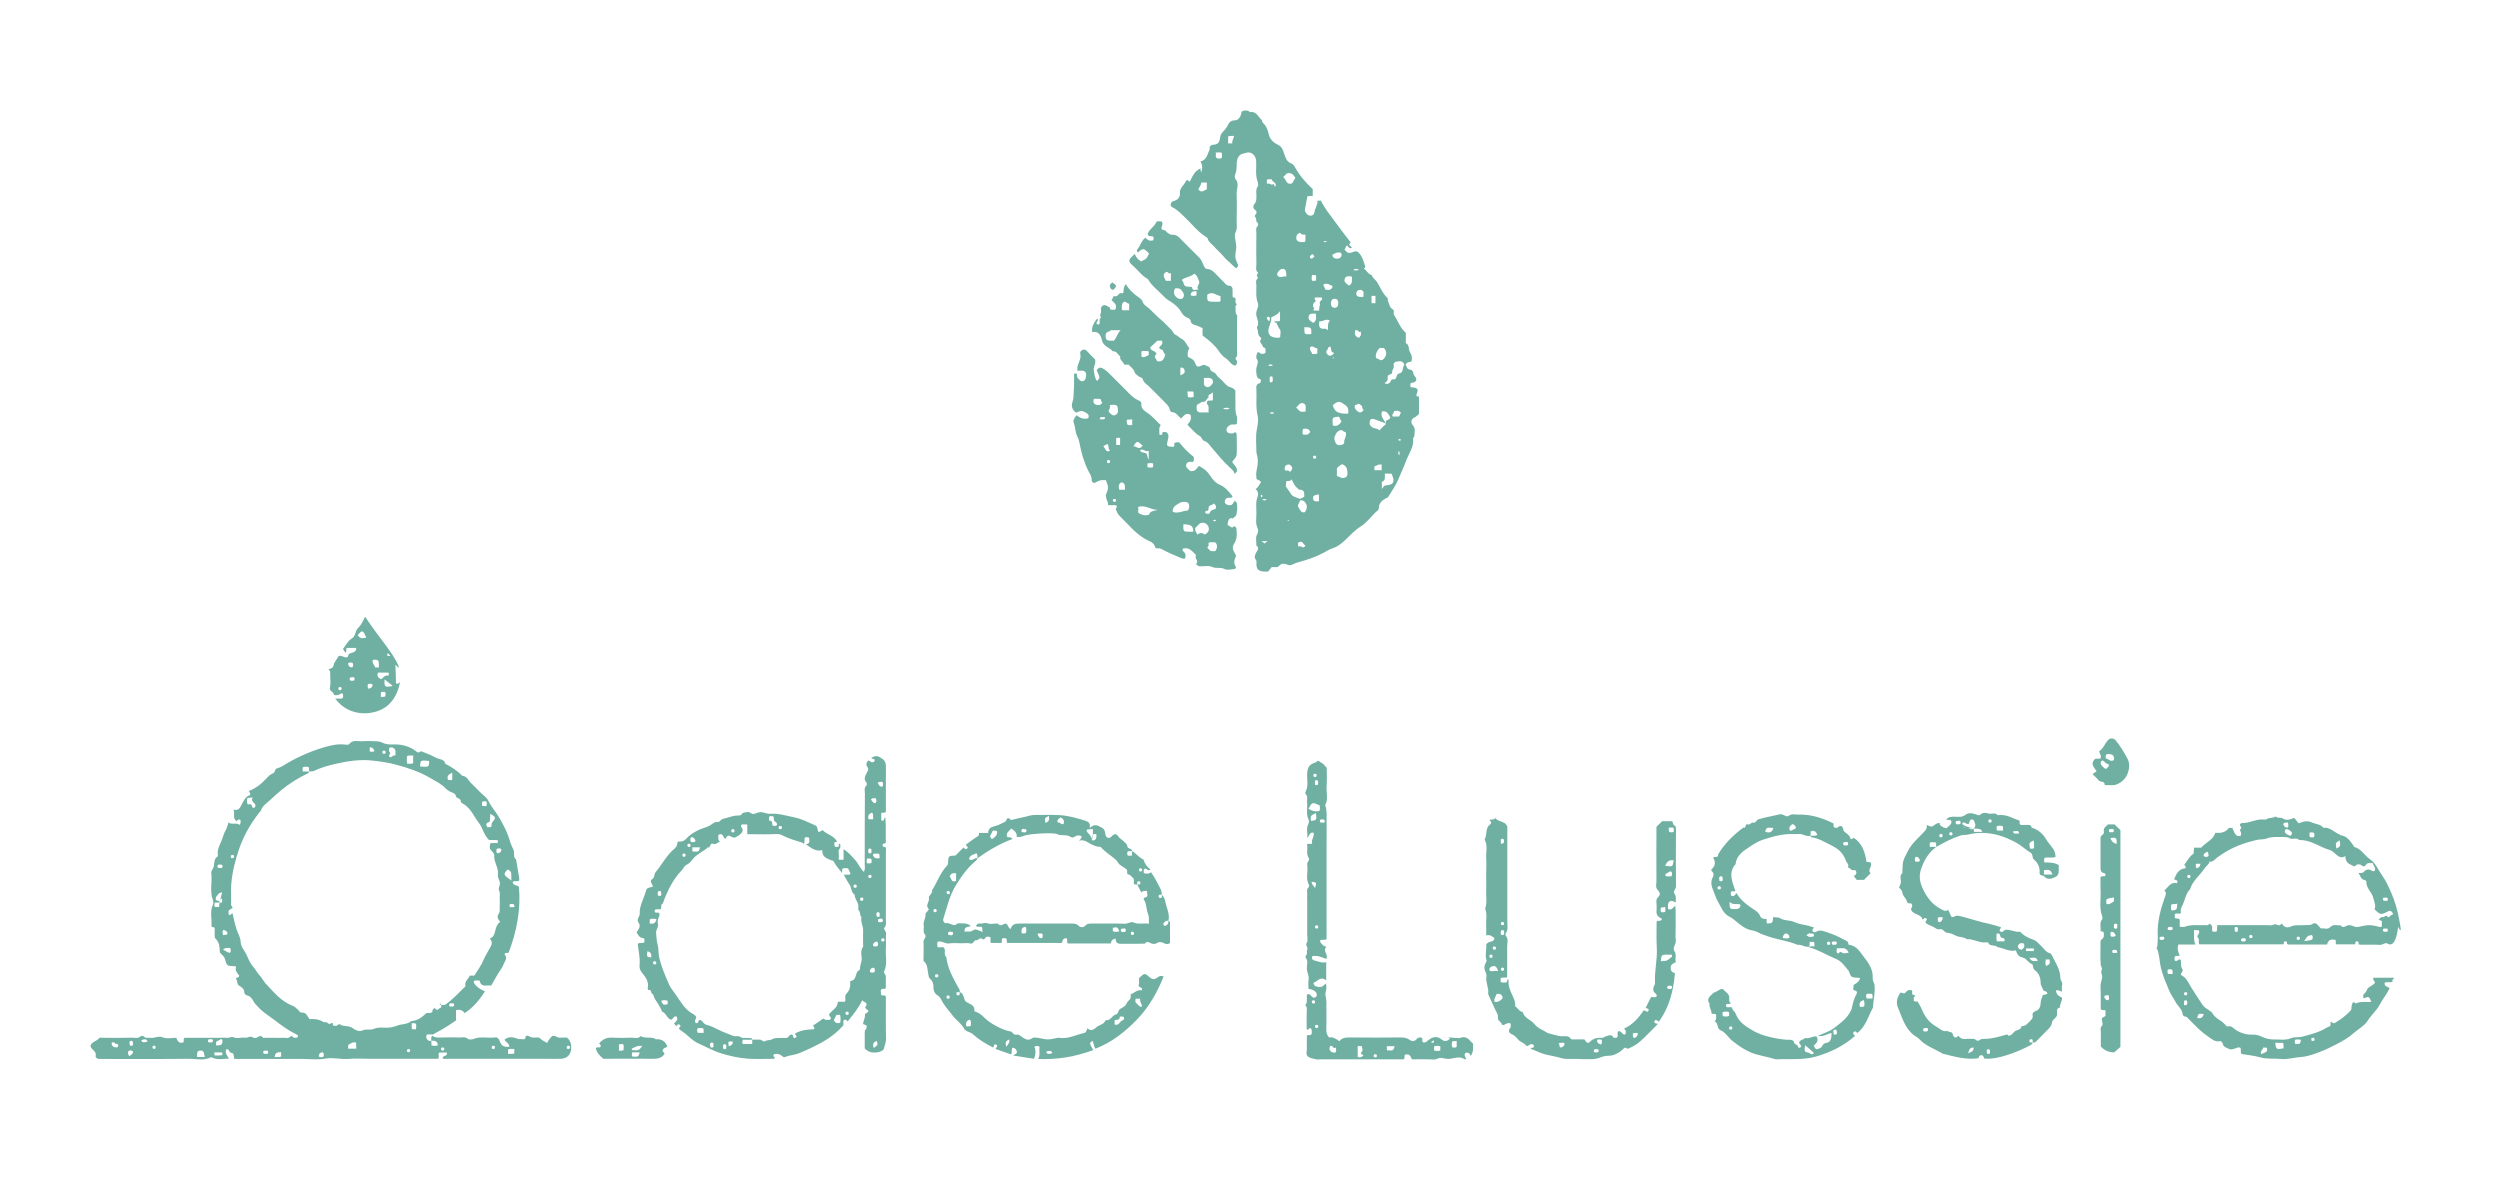 <?xml version="1.0" encoding="UTF-8"?> <!-- Generator: Adobe Illustrator 25.2.0, SVG Export Plug-In . SVG Version: 6.00 Build 0) --> <svg xmlns="http://www.w3.org/2000/svg" xmlns:xlink="http://www.w3.org/1999/xlink" version="1.1" id="Calque_1" x="0px" y="0px" viewBox="0 0 140.68 66.33" style="enable-background:new 0 0 140.68 66.33;" xml:space="preserve"> <style type="text/css"> .st0{fill:#6FB0A2;} </style> <g> <g> <path class="st0" d="M70.23,6.23c0.05,0.01,0.07,0.09,0.13,0.08c0.36-0.06,0.44,0.29,0.65,0.45c-0.01,0.14,0.13,0.2,0.19,0.3 c0.1,0.16,0.16,0.32,0.2,0.51c0.06,0.28,0.29,0.47,0.5,0.57c0.26,0.12,0.3,0.33,0.37,0.53c0.08,0.22,0.13,0.42,0.38,0.52 c0.08,0.03,0.17,0.12,0.21,0.2c0.26,0.48,0.62,0.89,1.01,1.25c0,0.13,0,0.25,0,0.38c-0.1,0.01-0.2,0.01-0.3,0.02 c-0.05,0.25-0.09,0.49-0.14,0.74c-0.02,0.12,0.11,0.31,0.25,0.35c0.12,0.03,0.26-0.03,0.28-0.17c0.03-0.24,0.2-0.43,0.18-0.67 c0.09,0,0.14,0,0.19,0c0.21,0.43,0.51,0.8,0.79,1.18c0.28,0.39,0.58,0.77,0.87,1.15c0.01,0.07-0.05,0.1-0.08,0.14 c0.05,0.06,0.11,0.12,0.17,0.18c-0.17,0.09-0.2-0.09-0.3-0.13c-0.04,0.08-0.08,0.16-0.12,0.24c0.17,0.2,0.23,0.23,0.51,0.12 c0.12-0.05,0.2-0.04,0.29,0.05c0.21,0.23,0.29,0.52,0.37,0.81c0,0.01-0.04,0.04-0.08,0.08c0.16,0.12,0.24,0.32,0.45,0.38 c0.05,0.18,0.22,0.26,0.31,0.41c0.17,0.3,0.3,0.62,0.56,0.86c0.05,0.05,0.01,0.11,0.03,0.16c0.08,0.16,0.08,0.37,0.26,0.48 c0.07,0.04,0.09,0.11,0.07,0.18c-0.03,0.11,0.04,0.18,0.09,0.26c0.18,0.31,0.31,0.65,0.59,0.89c0,0.15,0,0.31,0,0.46 c0,0.04-0.01,0.11,0,0.12c0.22,0.1,0.13,0.34,0.23,0.5c0.1,0.16,0.15,0.34,0.08,0.54c-0.12,0.02-0.25,0.02-0.32,0.17 c0.07,0.11,0.06,0.29,0.29,0.28c0.04,0,0.12,0.09,0.13,0.14c0.01,0.1,0.04,0.17,0.11,0.25c0.13,0.17,0.08,0.28-0.13,0.35 c-0.03,0.01-0.06,0-0.08,0c-0.01,0-0.02,0.01-0.03,0.02c-0.04,0.06-0.02,0.13-0.02,0.2c0.04,0.06,0.1,0.03,0.15,0.04 c0.25,0.03,0.31,0.11,0.21,0.34c-0.06,0.14-0.02,0.17,0.12,0.18c0,0.32,0,0.63,0,0.97c-0.08,0.06-0.14,0.16-0.27,0.21 c-0.16,0.06-0.21,0.28-0.09,0.41c0.19,0.21,0.11,0.43,0.09,0.66c0,0.03-0.06,0.05-0.06,0.1c0.06,0.49-0.26,0.87-0.41,1.3 c-0.13,0.36-0.3,0.69-0.44,1.04c-0.14,0.33-0.36,0.64-0.55,0.95c-0.03,0.05-0.09,0.06-0.13,0.08c-0.21,0.11-0.38,0.26-0.4,0.52 c0,0.06,0,0.11-0.05,0.15c-0.35,0.29-0.59,0.68-0.99,0.93c-0.31,0.19-0.56,0.47-0.83,0.73c-0.22,0.2-0.43,0.39-0.73,0.48 c-0.18,0.06-0.35,0.17-0.52,0.26c-0.45,0.24-0.93,0.4-1.42,0.53c-0.1,0.03-0.21,0.07-0.29,0.11c-0.12,0.06-0.19,0.08-0.33,0.02 c-0.14-0.06-0.32-0.09-0.45,0.07c-0.11,0.13-0.26,0.04-0.43,0.08c-0.05,0.07-0.13,0.16-0.19,0.24c-0.12,0-0.21,0.01-0.29,0 c-0.27-0.04-0.36-0.14-0.37-0.42c0-0.08,0.03-0.16-0.03-0.24c-0.11-0.14-0.05-0.27,0.02-0.41c0.06-0.11,0.2-0.26,0.01-0.39 c0.01-0.22-0.07-0.44,0.05-0.65c0.06-0.11,0.06-0.24,0.02-0.32c-0.13-0.27-0.07-0.54-0.07-0.81c0.01-0.32-0.06-0.65,0.07-0.98 c0.05-0.13,0.04-0.3-0.12-0.42c0.18-0.1,0.21-0.27,0.31-0.39c-0.05-0.14-0.25-0.09-0.26-0.23c-0.01-0.14-0.02-0.28,0.01-0.42 c0.09-0.42,0.1-0.6,0-0.99c-0.01-0.03-0.01-0.05-0.01-0.08c0-0.41-0.05-0.82,0.02-1.21c0.05-0.27,0.11-0.56,0.05-0.81 c-0.12-0.5-0.04-0.99-0.07-1.48c-0.01-0.15-0.02-0.3,0.19-0.35c0.08-0.02,0.08-0.22,0.02-0.23c-0.17-0.02-0.18-0.17-0.2-0.25 c-0.03-0.16-0.03-0.34,0.02-0.49c0.05-0.15,0.09-0.27-0.02-0.41c-0.03-0.04-0.02-0.14,0-0.2c0.03-0.09,0.03-0.25,0.21-0.1 c0.05,0.05,0.18,0.04,0.28-0.01c0.02-0.14,0.07-0.3-0.14-0.34c0.03-0.16-0.26-0.25-0.1-0.44c0.02-0.02,0.01-0.08-0.03-0.11 c-0.11-0.08-0.14-0.19-0.14-0.32c0-0.12-0.13-0.23,0-0.35c0.01-0.01,0-0.05,0-0.08c0.04-0.21-0.11-0.38-0.1-0.6 c0.01-0.2,0.17-0.39,0.09-0.59c-0.12-0.32-0.08-0.65-0.08-0.97c0-0.12-0.06-0.28,0.04-0.36c0.13-0.11-0.09-0.19,0.01-0.27 c0.04-0.03,0.05-0.09,0.03-0.11c-0.14-0.13-0.08-0.29-0.08-0.43c-0.01-0.59-0.01-1.18,0-1.76c0-0.14-0.06-0.3,0.08-0.43 c0.03-0.02,0.04-0.14-0.03-0.19c-0.11-0.07-0.01-0.21-0.11-0.3c-0.11-0.09,0.09-0.17,0.07-0.29c-0.02-0.12-0.17-0.14-0.18-0.26 c0-0.07,0-0.13,0.06-0.19c0.13-0.14,0.11-0.32,0.11-0.5c0-0.16-0.04-0.32,0.07-0.47c0.05-0.06,0.03-0.2,0-0.29 c-0.14-0.38-0.06-0.76-0.08-1.14c-0.01-0.19-0.07-0.33-0.23-0.44c-0.19-0.13-0.39-0.02-0.56,0.02c-0.17,0.04-0.28,0.25-0.3,0.44 c-0.02,0.23,0.01,0.46-0.08,0.68c-0.04,0.08-0.05,0.23,0,0.29c0.24,0.26,0.06,0.55,0.07,0.83c0.02,0.52,0.01,1.04,0,1.55 c0,0.21,0.05,0.43-0.07,0.64c-0.05,0.1-0.03,0.25-0.01,0.37c0.08,0.43,0.07,0.43,0.01,0.86c-0.03,0.19,0.06,0.39,0.14,0.56 c0.05,0.11-0.04,0.14-0.1,0.22c-0.18-0.14-0.31-0.3-0.47-0.43c-0.14-0.11-0.25-0.27-0.38-0.4c-0.15-0.15-0.3-0.29-0.44-0.45 c-0.11-0.12-0.26-0.2-0.3-0.38c-0.01-0.05-0.07-0.09-0.12-0.12c-0.46-0.29-0.79-0.73-1.18-1.1c-0.22-0.21-0.43-0.43-0.7-0.56 c-0.14-0.07-0.09-0.15-0.07-0.23c0.01-0.04,0.07-0.1,0.12-0.11c0.27-0.07,0.4-0.21,0.38-0.52c-0.01-0.13,0.11-0.29,0.21-0.41 c0.07-0.08,0.1-0.18,0.17-0.25c0.07-0.02,0.11,0.03,0.17,0.09c0.15-0.3,0.27-0.61,0.6-0.75c0.01,0.08,0.02,0.16,0.04,0.23 c0.08-0.21,0.1-0.41-0.04-0.62c0.38-0.09,0.39-0.44,0.53-0.69c-0.07-0.2,0.14-0.26,0.22-0.26c0.31-0.01,0.33-0.23,0.37-0.44 c0.01-0.09,0.04-0.15,0.09-0.22c0.12-0.13,0.25-0.26,0.32-0.41c0.09-0.2,0.2-0.3,0.42-0.3c0.17,0,0.32-0.2,0.34-0.36 C69.86,6.32,69.85,6.18,70.23,6.23z M72.03,17.51c-0.15,0.22-0.35,0.26-0.5,0.36c0,0.06,0.01,0.12,0,0.17 c-0.03,0.12-0.08,0.25-0.12,0.37c-0.11,0.34,0.03,0.57,0.39,0.59c0.08,0,0.17,0.04,0.24-0.04c0-0.14,0.05-0.32-0.01-0.41 c-0.09-0.12-0.15-0.25-0.2-0.38c-0.01-0.03-0.1,0.02-0.12-0.08c0.1-0.03,0.22,0.02,0.32-0.04C72.03,17.9,72.03,17.75,72.03,17.51z M77.91,21.57c0.15,0.06,0.26,0.03,0.32-0.07c0.05-0.08,0.05-0.18,0.18-0.15c0.09,0.02,0.16-0.07,0.17-0.14 c0.02-0.1,0.08-0.18,0.14-0.19c0.29-0.05,0.17-0.33,0.29-0.47c0.03-0.04-0.01-0.1-0.05-0.14c-0.11-0.13-0.26-0.07-0.39-0.06 c-0.08,0.01-0.18,0.1-0.14,0.21c0.04,0.15-0.1,0.24-0.09,0.38c0.01,0.13-0.17,0.12-0.23,0.19c-0.07,0.09,0.04,0.25-0.09,0.34 C77.98,21.49,77.96,21.53,77.91,21.57z M77.99,23.83c-0.29-0.11-0.47-0.17-0.65-0.24c-0.14-0.05-0.24,0-0.26,0.12 c-0.03,0.17,0.01,0.25,0.15,0.34c0.12,0.08,0.29,0.04,0.39,0.17c0.11-0.11,0.21-0.23,0.33-0.32c0.09-0.08-0.01-0.22,0.09-0.25 c0.09-0.03,0.16-0.07,0.2-0.16c-0.2-0.33-0.2-0.34-0.46-0.35C77.66,23.37,77.82,23.56,77.99,23.83z M72.38,27.08 c0,0.13-0.05,0.29,0.01,0.35c0.11,0.12,0.18,0.27,0.27,0.39c0.12,0.16,0.3,0.16,0.45,0.24c0.06,0.03,0.18-0.06,0.28-0.1 c0.01-0.21,0.03-0.41-0.27-0.4c-0.04,0-0.08-0.07-0.12-0.1c-0.16-0.12-0.22-0.31-0.32-0.49C72.61,27.1,72.49,27.05,72.38,27.08z M75.86,23.28c0.05-0.32-0.02-0.41-0.31-0.59c-0.26-0.17-0.4-0.01-0.55,0.11c0.05,0.19,0.12,0.33,0.31,0.41 C75.5,23.29,75.68,23.27,75.86,23.28z M75.72,24.31c-0.05-0.01-0.1-0.01-0.12-0.04c-0.14-0.13-0.23-0.05-0.35,0.04 c-0.08,0.07-0.09,0.16-0.14,0.24c-0.07,0.12,0.03,0.42,0.15,0.48c0.11,0.06,0.4-0.02,0.38-0.12 C75.61,24.71,75.81,24.54,75.72,24.31z M75.23,26.79c0.14,0.02,0.22,0.12,0.35,0.11c0.09-0.01,0.16-0.04,0.21-0.1 c0.07-0.1,0.03-0.44-0.06-0.54c-0.16-0.17-0.22-0.17-0.4-0.01c-0.04,0.03-0.07,0.07-0.1,0.1C75.23,26.51,75.23,26.63,75.23,26.79z M77.93,26.65c-0.02,0.19,0.07,0.39-0.17,0.46c0,0.12,0,0.24,0,0.41c0.09-0.11,0.1-0.2,0.24-0.21c0.42-0.03,0.5-0.19,0.34-0.57 c-0.01-0.02-0.02-0.05-0.03-0.08C78.2,26.65,78.07,26.65,77.93,26.65z M77.88,19.58c-0.11,0.02-0.23-0.05-0.31,0.07 c-0.1,0.15-0.2,0.31-0.13,0.51c0.14,0,0.25,0.21,0.41,0.05C78.02,20.02,78.08,19.83,77.88,19.58z M72.21,9.96 c0.03,0.03,0.06,0.06,0.08,0.09c0.15,0.26,0.17,0.28,0.29,0.29c0.21,0.02,0.18-0.2,0.29-0.28c0.02-0.01,0.01-0.05,0.01-0.08 c-0.11-0.17-0.25-0.29-0.47-0.22C72.34,9.83,72.28,9.9,72.21,9.96z M73.43,28.82c0.13-0.19,0.17-0.39-0.02-0.59 c-0.08-0.09-0.26-0.11-0.27-0.03c-0.02,0.12-0.17,0.21-0.06,0.37C73.17,28.7,73.21,28.88,73.43,28.82z M74.24,17.48 c-0.04-0.16,0.06-0.3,0.03-0.4c-0.06-0.17,0.22-0.17,0.1-0.34c-0.12,0-0.25,0-0.37,0c-0.07,0.1,0.04,0.14,0.04,0.21 c-0.05,0.05-0.12,0.09-0.14,0.15c-0.02,0.07-0.04,0.16,0.04,0.22c0.09,0.07-0.11,0.08-0.01,0.15 C74.01,17.48,74.1,17.48,74.24,17.48z M74.73,18.58c0-0.22-0.03-0.4,0.11-0.54c-0.24-0.14-0.4,0.08-0.6,0.04 c0,0.13-0.04,0.24,0.03,0.34c0.08,0.11,0.2,0.07,0.3,0.08C74.62,18.5,74.66,18.54,74.73,18.58z M73.46,13.21 c-0.1-0.03-0.18,0.02-0.23-0.04c-0.04-0.05-0.09-0.08-0.14-0.05c-0.05,0.03-0.11,0.09-0.13,0.15c-0.06,0.21,0.03,0.34,0.25,0.35 c0.08,0,0.16,0.03,0.24-0.03C73.46,13.47,73.46,13.35,73.46,13.21z M75.48,23.73c0.01-0.07-0.04-0.1-0.07-0.14 c-0.03-0.04,0-0.11-0.07-0.14c-0.38,0.02-0.38,0.02-0.34,0.49C75.23,24.02,75.37,23.9,75.48,23.73z M72.94,22.93 c0.23,0.26,0.23,0.26,0.52,0.23c0-0.01,0.01-0.03,0.01-0.04c-0.01-0.16,0.07-0.36-0.14-0.43C73.14,22.64,73.07,22.82,72.94,22.93z M67.6,10.27c-0.01,0.14-0.11,0.26-0.17,0.38c0.16,0.24,0.33,0.06,0.48,0c0-0.13,0-0.25,0-0.38C67.8,10.27,67.71,10.27,67.6,10.27 z M72.38,15.56c0-0.09,0.01-0.15,0-0.2c-0.02-0.17-0.09-0.24-0.22-0.23c-0.14,0.01-0.31,0.21-0.29,0.34 c0.01,0.05,0.04,0.06,0.07,0.08C72.08,15.66,72.2,15.52,72.38,15.56z M75.1,16.81c-0.13,0-0.2,0.09-0.21,0.25 c0,0.16,0.07,0.25,0.19,0.26c0.15,0.01,0.23-0.09,0.23-0.27C75.31,16.9,75.24,16.81,75.1,16.81z M74.05,17.65 c-0.18,0-0.37-0.04-0.41,0.16c-0.04,0.2,0.13,0.27,0.26,0.36C74.12,18.04,74.05,17.85,74.05,17.65z M76.08,15.57 c-0.18-0.04-0.36-0.05-0.41,0.12c-0.07,0.19,0.11,0.28,0.24,0.38C76.14,15.96,76.06,15.76,76.08,15.57z M76.74,23.07 c-0.07-0.04-0.08-0.1-0.09-0.18c0-0.07-0.2-0.2-0.23-0.16c-0.05,0.07-0.2,0-0.19,0.16c0.01,0.15,0.12,0.22,0.21,0.29 C76.54,23.25,76.65,23.19,76.74,23.07z M73.4,18.41c-0.01,0.42-0.01,0.42,0.39,0.39C73.8,18.42,73.8,18.42,73.4,18.41z M76.72,16.71c0.02-0.28,0.02-0.28-0.03-0.33c-0.04-0.04-0.07-0.07-0.14-0.07c-0.14,0-0.23,0.08-0.23,0.22 C76.33,16.68,76.41,16.72,76.72,16.71z M74.13,19.59c-0.14,0.04-0.23-0.18-0.4-0.06c-0.07,0.16,0.08,0.26,0.11,0.39 c0.1-0.01,0.19,0.02,0.29-0.03C74.13,19.8,74.13,19.71,74.13,19.59z M74.97,14.34c0.02,0.13,0.08,0.18,0.16,0.2 c0.07,0.02,0.17,0.02,0.24-0.01c0.12-0.06,0.16-0.17,0.09-0.3C75.27,14.15,75.13,14.26,74.97,14.34z M74.46,16.02 c0.04,0.09,0.08,0.18,0.13,0.28c0.17,0.02,0.35,0.05,0.4-0.2C74.82,16.03,74.67,15.89,74.46,16.02z M78.73,23.44 c0.03-0.06,0.07-0.14,0.1-0.21c-0.11-0.15-0.25-0.13-0.4-0.09c0.04,0.12-0.15,0.17-0.06,0.3C78.48,23.44,78.6,23.44,78.73,23.44z M72.58,26.56c0.14-0.12,0.18-0.21,0.08-0.34c-0.06-0.08-0.14-0.1-0.22-0.07c-0.14,0.04-0.17,0.16-0.14,0.32 C72.39,26.49,72.52,26.44,72.58,26.56z M74.87,19.51c-0.18,0-0.12,0.11-0.17,0.16c-0.11,0.11-0.07,0.23,0.04,0.31 c0.13,0.09,0.23,0.02,0.34-0.12C74.86,19.83,74.93,19.62,74.87,19.51z M74.22,27.82c-0.29,0.04-0.35,0.09-0.33,0.24 c0.02,0.14,0.09,0.17,0.33,0.15C74.22,28.09,74.22,27.97,74.22,27.82z M77.75,26.15c-0.18-0.05-0.28,0.06-0.41,0.1 c0,0.06,0,0.13,0,0.21c0.14,0,0.27,0,0.41,0C77.75,26.35,77.75,26.26,77.75,26.15z M73.3,24.44c0.17,0.04,0.33,0.05,0.43-0.14 c-0.09-0.21-0.24-0.18-0.4-0.17C73.28,24.23,73.31,24.33,73.3,24.44z M69.11,8.07c0.09,0,0.15,0,0.24,0 c-0.05-0.15,0.08-0.25,0.09-0.43c-0.12,0.03-0.23-0.02-0.33,0.04C69.11,7.8,69.11,7.92,69.11,8.07z M71.76,10.51 c0.13-0.25-0.19-0.25-0.19-0.42c-0.09,0.02-0.19-0.04-0.28,0.03c0,0.07,0,0.14,0,0.21c0.08,0.01,0.16-0.01,0.2,0.03 c0.07,0.05,0.09,0.03,0.16,0.01C71.73,10.33,71.67,10.48,71.76,10.51z M68.41,8.58c0.04,0.13-0.05,0.27,0.08,0.32 c0.07,0.03,0.19,0.05,0.27-0.03c-0.01-0.1,0.03-0.19-0.03-0.29C68.64,8.58,68.55,8.58,68.41,8.58z M76.58,18.66 c-0.13,0.09-0.16-0.15-0.32-0.07c-0.02,0.16-0.07,0.34,0.22,0.42c0.02-0.04,0.07-0.09,0.1-0.15 C76.59,18.82,76.58,18.76,76.58,18.66z M77.4,17.06c0-0.14,0-0.27,0-0.41c-0.08,0-0.14,0-0.22,0c0,0.14,0,0.27,0,0.41 C77.26,17.06,77.32,17.06,77.4,17.06z M73.46,30.71c-0.05-0.05-0.1-0.09-0.14-0.15c-0.06-0.09-0.16-0.08-0.23-0.05 c-0.09,0.04-0.04,0.14-0.02,0.27C73.19,30.62,73.31,30.95,73.46,30.71z M74.04,15.8c0.03-0.11,0.03-0.21,0-0.32 c-0.07,0-0.14,0-0.21,0c-0.03,0.11-0.03,0.21,0,0.32C73.9,15.8,73.96,15.8,74.04,15.8z M71.6,21.19c-0.22-0.05-0.13,0.11-0.15,0.2 c-0.02,0.11,0.03,0.15,0.15,0.11C71.63,21.4,71.63,21.3,71.6,21.19z M73.84,14.29c-0.06,0.09-0.21,0.14-0.09,0.24 c0.1,0.08,0.15-0.06,0.22-0.11C73.93,14.38,73.9,14.34,73.84,14.29z M71.41,18.08c0.02-0.03,0.04-0.04,0.04-0.05 c-0.02-0.07,0.06-0.17-0.06-0.2c-0.02-0.01-0.06,0-0.07,0.01c-0.08,0.09,0.01,0.14,0.06,0.2C71.38,18.04,71.39,18.05,71.41,18.08z M70.98,30.45c0.07,0.01,0.11,0.11,0.18,0.13c0.05-0.04,0.09-0.07,0.17-0.13C71.18,30.45,71.08,30.45,70.98,30.45z M73.99,25.64 c-0.06,0-0.1,0.01-0.1,0.09c0,0.05,0.02,0.08,0.07,0.08c0.06,0.01,0.1-0.01,0.11-0.08C74.06,25.67,74.03,25.65,73.99,25.64z M76.48,15.17c-0.1-0.02-0.21-0.1-0.32,0.03C76.28,15.23,76.38,15.23,76.48,15.17z M71.44,23.24c0.11,0.06,0.18,0.05,0.27,0 C71.61,23.18,71.54,23.18,71.44,23.24z M71.63,20.55c-0.11-0.07-0.18-0.05-0.27,0C71.45,20.61,71.53,20.61,71.63,20.55z M71.29,28.12c-0.11-0.06-0.18-0.05-0.27,0C71.12,28.17,71.19,28.17,71.29,28.12z M78.74,25.62c0-0.07,0.05-0.16-0.02-0.24 C78.67,25.48,78.66,25.55,78.74,25.62z M74.71,13.57c-0.23-0.01-0.23-0.01-0.21,0.07C74.53,13.63,74.59,13.61,74.71,13.57z M78.83,24.76c-0.01-0.02-0.02-0.05-0.03-0.05c-0.04,0-0.09-0.02-0.11,0.03c-0.01,0.01,0.02,0.05,0.03,0.05 C78.76,24.8,78.81,24.81,78.83,24.76z M71,27.98c0.05-0.03,0.03-0.07,0.03-0.11c0-0.01-0.04-0.03-0.05-0.03 c-0.05,0.02-0.03,0.07-0.03,0.11C70.95,27.96,70.98,27.97,71,27.98z M75.02,20.09C75.01,20.1,75,20.11,75,20.12 c0,0.02,0.02,0.04,0.03,0.06c0.01-0.01,0.03-0.02,0.03-0.03C75.05,20.13,75.03,20.11,75.02,20.09z M72.54,29.29 c-0.01-0.01-0.02-0.03-0.03-0.03c-0.02,0-0.04,0.02-0.06,0.03c0.01,0.01,0.02,0.03,0.03,0.03C72.51,29.31,72.53,29.3,72.54,29.29z "></path> <path class="st0" d="M60.44,21.02c0.1,0,0.18-0.01,0.16,0.07c-0.02,0.15,0.08,0.23,0.17,0.31c0.08,0.08,0.17,0.07,0.26,0 c0.07-0.06,0.12-0.32,0.07-0.42c-0.05-0.09-0.13-0.14-0.24-0.12c-0.07,0.01-0.14,0-0.23,0c-0.02-0.13,0-0.24,0.05-0.38 c0.06-0.17,0.16-0.35,0.11-0.55c-0.03-0.11,0.03-0.2,0.12-0.24c0.09-0.04,0.18-0.02,0.26,0.07c0.14,0.16,0.29,0.3,0.44,0.45 c0.1,0.22-0.1,0.42-0.06,0.63c0.04,0.2,0.04,0.42,0.18,0.6c0.18-0.18,0.18-0.18-0.02-0.61c0.1-0.13,0.19-0.2,0.37-0.08 c0.09,0.06,0.18,0.11,0.26,0.19c0.33,0.33,0.65,0.65,0.98,0.98c0.24,0.24,0.46,0.5,0.79,0.63c0.05,0.02,0.13,0.11,0.12,0.15 c-0.05,0.28,0.17,0.42,0.33,0.53c0.3,0.19,0.5,0.47,0.76,0.69c-0.14,0.17-0.06,0.36-0.08,0.53c0.09,0.04,0.16,0.03,0.16-0.02 c0-0.14,0.08-0.12,0.16-0.12c0.1,0,0.15,0.07,0.18,0.15c0.02,0.07,0.01,0.17-0.01,0.24c-0.11,0.42-0.1,0.44,0.32,0.44 c0.06-0.06,0.02-0.13,0.03-0.2c0.1-0.06,0.25-0.08,0.3-0.02c0.23,0.29,0.48,0.55,0.77,0.77c0.06,0.05,0.03,0.18,0.01,0.27 c-0.03,0.05-0.08,0.04-0.12,0.03c-0.14-0.02-0.25,0.02-0.29,0.16c-0.04,0.13,0.07,0.2,0.14,0.28c0.1,0.12,0.24,0.09,0.34,0.04 c0.09-0.05,0.15-0.16,0.23-0.25c0.28,0.13,0.48,0.3,0.64,0.55c0.14,0.21,0.3,0.41,0.56,0.52c0.31,0.13,0.5,0.4,0.7,0.64 c-0.07,0.13-0.16,0.06-0.24,0.08c-0.12,0.02-0.2,0.08-0.2,0.21c0,0.13,0.09,0.19,0.24,0.21c0.2,0.02,0.24-0.13,0.3-0.24 c0.18,0.05,0.15,0.24,0.16,0.34c0.01,0.12-0.02,0.27-0.04,0.41c-0.02,0.11-0.14,0.16-0.21,0.24c-0.17-0.09-0.28,0.06-0.29,0.39 c0.13-0.04,0.19,0.22,0.35,0.06c0.06-0.06,0.13,0.07,0.14,0.09c0.04,0.3,0.05,0.62-0.12,0.87c-0.15,0.23-0.05,0.39,0.04,0.55 c0.07,0.11,0.08,0.15,0.01,0.28c-0.06,0.11-0.06,0.31,0,0.4c0.12,0.17-0.01,0.2-0.1,0.21c-0.17,0.02-0.37,0.06-0.5-0.01 c-0.22-0.12-0.46-0.01-0.67-0.11c-0.22-0.1-0.46-0.04-0.69-0.04c-0.12,0-0.17-0.06-0.24-0.13c0.2-0.16-0.11-0.32,0-0.48 c0-0.01-0.01-0.02-0.01-0.04c-0.2-0.2-0.38-0.44-0.72-0.35c-0.04,0.06-0.04,0.11,0.01,0.15c0.14,0.11,0.16,0.24,0.11,0.4 c-0.09,0.04-0.17,0.01-0.26-0.03c-0.36-0.15-0.71-0.3-1.06-0.49c-0.07-0.04-0.13-0.05-0.19-0.04c-0.07,0-0.16,0-0.18-0.07 c-0.07-0.3-0.37-0.34-0.56-0.46c-0.57-0.33-0.97-0.85-1.43-1.29c-0.11-0.1-0.17-0.26-0.23-0.4c-0.01-0.03,0.1-0.09,0.06-0.18 c-0.14-0.08-0.32,0.01-0.49-0.05c0.02-0.16-0.1-0.28-0.11-0.45c0-0.05-0.03-0.08,0-0.15c0.15-0.31,0.14-0.43-0.01-0.79 c-0.33-0.01-0.33-0.01-0.64,0.16c-0.09-0.01-0.17-0.09-0.16-0.15c0.02-0.21-0.1-0.36-0.18-0.52c-0.25-0.49-0.4-1.02-0.5-1.56 c-0.02-0.13-0.06-0.26-0.12-0.37c-0.13-0.25-0.11-0.54-0.21-0.8c-0.06-0.15,0.07-0.27,0.15-0.41c0.2,0.13,0.41,0.26,0.67,0.16 c0.09-0.22-0.08-0.27-0.22-0.35c-0.17-0.1-0.3-0.03-0.46,0.04c-0.23-0.14-0.29-0.39-0.21-0.6c0.07-0.19,0.06-0.37,0.07-0.56 C60.45,21.71,60.44,21.38,60.44,21.02z M65.99,28.8c0.29,0.12,0.53-0.05,0.78-0.06c0.11,0,0.15-0.13,0.15-0.25 c0-0.12-0.05-0.21-0.13-0.23c-0.15-0.04-0.32-0.03-0.46,0.07C66.16,28.44,65.97,28.53,65.99,28.8z M67.26,29.71 c-0.04,0.18,0.09,0.26,0.11,0.38c0.15-0.12,0.29-0.12,0.42-0.01c0.19-0.09,0.29-0.26,0.21-0.44c-0.07-0.16-0.23-0.29-0.48-0.19 C67.45,29.52,67.35,29.62,67.26,29.71z M64.04,28.53c0.05,0.12-0.03,0.25,0.03,0.34c0.19,0.12,0.36,0.16,0.59,0.1 c0.05-0.24,0.3-0.2,0.48-0.29C64.77,28.72,64.47,28.38,64.04,28.53z M62.45,22.79c0.05,0.15-0.03,0.24-0.07,0.33 c0.03,0.1,0.11,0.16,0.19,0.22c0.08,0.06,0.17,0.05,0.26-0.03c0.13-0.12,0.07-0.27,0.06-0.39c-0.01-0.11-0.14-0.16-0.26-0.14 C62.57,22.78,62.53,22.78,62.45,22.79z M68.13,31.01C68.23,31,68.32,31.04,68.4,31c0.1-0.17,0.13-0.32-0.01-0.48 c-0.12,0-0.26-0.03-0.38,0.02c0,0.11,0.02,0.21-0.08,0.27C67.99,30.88,68.06,30.95,68.13,31.01z M66.59,29.5 c-0.01,0.42-0.01,0.42,0.36,0.42c0.07,0,0.13,0,0.2,0C67.14,29.59,67.05,29.52,66.59,29.5z M68.29,28.33 c-0.05,0.11-0.22,0.07-0.27,0.19c-0.02,0.05-0.01,0.11-0.02,0.16c-0.01,0.11-0.12,0.03-0.16,0.09c-0.03,0.05-0.02,0.12,0.04,0.13 c0.06,0.01,0.17,0.04,0.19-0.03c0.05-0.2,0.24-0.16,0.35-0.26C68.45,28.5,68.42,28.4,68.29,28.33z M61.56,22.44 c-0.07,0.17-0.01,0.29,0.11,0.33c0.12,0.04,0.29,0.05,0.36-0.13c-0.11-0.03-0.03-0.16-0.12-0.19 C61.8,22.44,61.69,22.44,61.56,22.44z M63.3,27.56c0-0.19,0.04-0.37-0.19-0.42c-0.2,0.1-0.16,0.25-0.13,0.42 C63.09,27.56,63.18,27.56,63.3,27.56z M64.3,25.08c-0.31-0.29-0.32-0.29-0.52,0.03C63.96,25.11,64.1,25.36,64.3,25.08z M63.03,25.04c0-0.14,0-0.27,0-0.4c-0.08,0-0.14,0-0.22,0c0,0.14,0,0.27,0,0.4C62.89,25.04,62.95,25.04,63.03,25.04z M63.71,23.59 c-0.13,0.05-0.23-0.01-0.31,0.05c0.02,0.3,0.02,0.3,0.31,0.28C63.71,23.83,63.71,23.74,63.71,23.59z M64.64,25.37 c-0.2,0.09-0.32-0.17-0.49-0.03c0.06,0.14,0.19,0.12,0.3,0.15c0.14,0.04,0.08,0.22,0.19,0.38C64.64,25.66,64.64,25.54,64.64,25.37 z M64.89,26.08c-0.11-0.03-0.21-0.03-0.32,0c0,0.07,0,0.14,0,0.21c0.11,0.03,0.21,0.03,0.32,0 C64.89,26.21,64.89,26.15,64.89,26.08z M62.3,24.99c-0.08,0.04-0.14,0.07-0.21,0.11c0.07,0.12,0.12,0.22,0.19,0.28 c0.03,0.03,0.13,0.03,0.18-0.04C62.32,25.25,62.43,25.03,62.3,24.99z M62.19,23.48c-0.28-0.02-0.28-0.02-0.31,0.11 C62.16,23.61,62.16,23.61,62.19,23.48z M62.38,26.06c0.05,0.01,0.07-0.02,0.08-0.07c0.01-0.06-0.01-0.1-0.08-0.11 c-0.05,0-0.08,0.02-0.08,0.07C62.29,26.01,62.3,26.06,62.38,26.06z M62.73,28.24c0.05-0.01,0.07-0.03,0.07-0.08 c0-0.08-0.05-0.09-0.11-0.08c-0.04,0-0.07,0.03-0.07,0.08C62.63,28.23,62.67,28.24,62.73,28.24z M68.43,29.29 c-0.06-0.06-0.11-0.06-0.17,0C68.31,29.35,68.37,29.35,68.43,29.29z"></path> <path class="st0" d="M69.52,22c0,0.22-0.01,0.44,0,0.67c0.01,0.24-0.03,0.48,0.07,0.73c0.06,0.13,0.01,0.3,0.01,0.45 c-0.1,0.07-0.2,0.02-0.29,0.04c-0.16,0.02-0.32,0.2-0.29,0.33c0.02,0.13,0.14,0.19,0.32,0.17c0.03,0,0.06,0,0.07-0.02 c0.14-0.12,0.18,0.04,0.18,0.09c0.01,0.38,0.02,0.76,0,1.13c-0.01,0.09-0.09,0.21-0.18,0.3c-0.1,0.11-0.08,0.11,0.05,0.27 c0.07,0.09,0.15,0.18,0.15,0.31c0,0.11-0.09,0.12-0.13,0.22c-0.03-0.18-0.15-0.27-0.25-0.36c-0.39-0.35-0.72-0.76-1.06-1.16 c-0.13-0.15-0.22-0.31-0.43-0.37c-0.09-0.03-0.13-0.21-0.22-0.26c-0.26-0.14-0.43-0.38-0.64-0.57c-0.02-0.02-0.03-0.04-0.06-0.09 c0.16-0.13,0.24-0.32,0.17-0.54c-0.26-0.15-0.38,0.07-0.53,0.21c-0.17-0.13-0.27-0.36-0.53-0.36c-0.04,0-0.09-0.08-0.11-0.16 c-0.04-0.19-0.2-0.31-0.33-0.45c-0.29-0.29-0.57-0.58-0.86-0.86c-0.11-0.11-0.27-0.18-0.32-0.37c-0.02-0.11-0.17-0.11-0.25-0.18 c-0.08-0.08-0.19-0.13-0.22-0.24c-0.05-0.19-0.22-0.27-0.33-0.41c-0.09,0-0.17,0-0.26,0c-0.02-0.18-0.27-0.25-0.21-0.46 c-0.14-0.1-0.2-0.32-0.42-0.29c-0.19-0.23-0.54-0.27-0.62-0.64c-0.05-0.23-0.17-0.52-0.54-0.44c-0.05-0.33,0.12-0.54,0.28-0.77 c0.11,0.11-0.01,0.15-0.03,0.22c-0.03,0.08,0.02,0.13,0.13,0.12c0.1-0.1-0.04-0.3,0.12-0.39c-0.11-0.13,0.02-0.26,0-0.39 c-0.02-0.12-0.01-0.23,0.11-0.29c0.15-0.08,0.24,0.08,0.37,0.09c0.02,0.22,0.19,0.13,0.31,0.15c0.16-0.27-0.06-0.39-0.21-0.55 c0.06-0.04,0.07-0.1,0.1-0.17c0.03-0.08,0.13-0.02,0.19-0.04c0.06-0.03,0.1-0.09,0.15-0.14c0.06-0.06,0.13-0.01,0.23-0.04 c0.02-0.15,0-0.33,0.14-0.5c0.18,0.31,0.43,0.53,0.71,0.73c0.1,0.07,0.22,0.16,0.26,0.31c0.02,0.08,0.12,0.15,0.19,0.21 c0.17,0.12,0.31,0.27,0.46,0.42c0.14,0.14,0.3,0.28,0.45,0.41c0.17,0.15,0.31,0.32,0.48,0.47c0.1,0.09,0.14,0.26,0.25,0.3 c0.13,0.05,0.2,0.16,0.33,0.22c0.21,0.09,0.29,0.35,0.45,0.54c-0.1,0.14-0.12,0.31-0.08,0.49c0.18,0.07,0.34,0.15,0.41,0.36 c0.07,0.19,0.15,0.22,0.31,0.14c0.08-0.04,0.18-0.08,0.23-0.05c0.1,0.07,0.27,0.07,0.29,0.2c0.03,0.2,0.25,0.17,0.34,0.32 c0.07,0.13,0.21,0.22,0.32,0.33c0.12,0.12,0.22,0.26,0.36,0.35C69.24,21.8,69.43,21.82,69.52,22z M64.72,19.55 c0.04,0.17,0.17,0.18,0.25,0.23c0.05,0.04,0.14,0.12,0.09,0.16c-0.2,0.16,0.05,0.26,0.04,0.38c0.31,0.08,0.4-0.12,0.47-0.35 c-0.05-0.08-0.11-0.16-0.13-0.24c-0.03-0.11-0.22-0.01-0.2-0.2c0.06-0.08,0.24-0.16,0.14-0.36c-0.09,0-0.18,0-0.25,0 C64.99,19.31,64.85,19.43,64.72,19.55z M68.25,22.07c-0.09,0.13-0.31,0.1-0.24,0.31c-0.13,0.04-0.13,0.25-0.3,0.23 c-0.11-0.01-0.16,0.08-0.25,0.11c-0.14,0.04-0.14,0.19-0.12,0.32c0.02,0.12,0.11,0.18,0.23,0.17c0.14-0.01,0.27,0,0.45,0 c-0.05-0.16,0.05-0.3-0.07-0.44c-0.05-0.06-0.05-0.15,0.01-0.22c0.09-0.01,0.19-0.01,0.29-0.02 C68.25,22.38,68.25,22.26,68.25,22.07z M63.06,18.58c-0.23,0-0.35,0-0.47,0c-0.04,0-0.08-0.02-0.11,0.03 c-0.03,0.05-0.1,0.04-0.14,0.06c-0.13,0.07-0.14,0.2-0.12,0.32c0.02,0.13,0.1,0.18,0.23,0.18c0.08,0,0.16,0,0.23,0 C62.84,19.01,62.85,18.8,63.06,18.58z M67.75,21.27c0,0.13-0.01,0.24,0,0.35c0.02,0.14,0.21,0.21,0.32,0.13 c0.06-0.04,0.11-0.09,0.15-0.15c0.08-0.11,0.02-0.3-0.12-0.32C68,21.25,67.89,21.27,67.75,21.27z M63.54,17.09 c-0.13,0.01-0.23-0.24-0.37-0.03c-0.06,0.1-0.06,0.36-0.01,0.4c0.14,0,0.26,0,0.38,0C63.54,17.34,63.54,17.22,63.54,17.09z M64.64,19.78c-0.1-0.05-0.19-0.02-0.29-0.03c-0.13-0.02-0.13,0.06-0.12,0.15c0.01,0.06-0.03,0.14,0.04,0.19 c0.15,0.04,0.25-0.07,0.37-0.11C64.64,19.91,64.64,19.84,64.64,19.78z M66.81,22.03c0.05,0.13-0.01,0.23,0.05,0.32 c0.1,0.01,0.21,0.04,0.32-0.03c-0.04-0.09,0.02-0.19-0.04-0.29C67.05,22.03,66.95,22.03,66.81,22.03z M66.42,21.12 c0.18-0.06,0.27-0.13,0.24-0.27c-0.02-0.11-0.09-0.19-0.24-0.16C66.42,20.82,66.42,20.95,66.42,21.12z M68.82,22.99 c0.14,0.06,0.25,0.06,0.38,0C69.07,22.93,68.96,22.93,68.82,22.99z"></path> <path class="st0" d="M67.67,18.87c0-0.16,0-0.28,0-0.41c-0.12-0.04-0.22-0.11-0.35-0.15c-0.12-0.03-0.3-0.06-0.32-0.26 c-0.01-0.06-0.08-0.13-0.13-0.15c-0.19-0.05-0.32-0.2-0.4-0.34c-0.15-0.27-0.38-0.45-0.63-0.61c-0.16-0.09-0.29-0.2-0.41-0.33 c-0.28-0.3-0.63-0.54-0.83-0.91c-0.35-0.19-0.57-0.52-0.86-0.77c-0.23-0.2-0.27-0.31-0.01-0.53c0.04-0.04,0.08-0.08,0.12-0.12 c0.13,0.25,0.16,0.29,0.36,0.42c0.3-0.14,0.3-0.14,0.45-0.44c-0.28-0.31-0.35-0.32-0.62-0.07c-0.09-0.04-0.07-0.14-0.04-0.17 c0.18-0.2,0.22-0.49,0.46-0.66c0.09,0.15,0.24,0.2,0.42,0.16c0.06-0.05,0.02-0.12,0.03-0.19c-0.07-0.11-0.27,0.03-0.31-0.14 c-0.04-0.02-0.02-0.03-0.01-0.06c0.09-0.25,0.35-0.37,0.46-0.61c0.06-0.13,0.22-0.07,0.33-0.06c0.04,0.07,0.04,0.14,0.02,0.2 c-0.07,0.2-0.06,0.26,0.1,0.28c0.12,0.02,0.13,0.1,0.19,0.14c0.07,0.05,0.16,0.13,0.28,0.12c0.17-0.02,0.31,0.07,0.42,0.19 c0.36,0.37,0.73,0.73,1.1,1.1c0.13,0.13,0.18,0.32,0.26,0.48c0.05,0.09,0.09,0.16,0.21,0.16c0.17,0.01,0.29,0.11,0.41,0.23 c0.18,0.18,0.36,0.36,0.53,0.54c0.04,0.04,0.07,0.09,0.12,0.12c0.11,0.07,0.29,0.01,0.33,0.19c0.02,0.14,0,0.28,0.01,0.42 c0,0.03,0.01,0.05,0.01,0.08c0.05,0.04,0.17,0,0.16,0.14c-0.01,0.08-0.03,0.16,0.04,0.23c0.07,0.07-0.08,0.11-0.05,0.2 c0.04,0.14-0.05,0.3,0.08,0.43c0.04,0.04,0.01,0.13,0.01,0.2c0,0.63,0,1.26,0,1.89c0,0.1,0.04,0.22-0.06,0.31 c-0.07,0.06,0.01,0.11,0.04,0.17c0.06,0.11,0.01,0.21-0.09,0.29c-0.23-0.06-0.33-0.29-0.51-0.41c-0.14-0.09-0.28-0.23-0.38-0.38 c-0.23-0.35-0.54-0.61-0.86-0.85C67.71,18.92,67.7,18.9,67.67,18.87z M67.44,16.31c-0.17-0.2,0.12-0.31,0.03-0.5 c-0.07-0.15-0.1-0.32-0.27-0.41c-0.19,0.19-0.49,0.18-0.7,0.35c0.01,0.02,0.02,0.04,0.04,0.06c0.01,0.01,0.02,0.02,0.03,0.03 c0.09,0.28,0.09,0.28,0.36,0.3c0.05,0,0.14-0.02,0.15,0.04C67.12,16.42,67.29,16.26,67.44,16.31z M68.68,16.66 c-0.25-0.04-0.47-0.3-0.75-0.07c0,0.38,0,0.38,0.35,0.39c0.11,0,0.22,0,0.34,0c0.02,0,0.04-0.03,0.06-0.04 C68.68,16.85,68.68,16.77,68.68,16.66z M66.53,16.81c0.16-0.17,0.08-0.3,0-0.42c-0.1-0.16-0.25-0.2-0.42-0.15 c-0.07,0.17-0.06,0.31,0.01,0.4C66.22,16.78,66.36,16.85,66.53,16.81z M65.89,15.8c0-0.16,0-0.28,0-0.44 c-0.13,0.1-0.15-0.09-0.26-0.06c-0.27,0.15-0.1,0.32-0.03,0.5C65.69,15.8,65.79,15.8,65.89,15.8z M67.33,16.39 c-0.2-0.01-0.32,0.02-0.33,0.23c0.12,0.04,0.22,0.04,0.33,0C67.33,16.55,67.33,16.49,67.33,16.39z"></path> <path class="st0" d="M62.59,15.89c0.27,0.19,0.27,0.2,0.06,0.42c-0.11-0.01-0.17-0.07-0.19-0.18 C62.43,16.01,62.52,15.96,62.59,15.89z"></path> </g> </g> <g> <g> <path class="st0" d="M24.27,58.56c0.01-0.08-0.04-0.17,0.05-0.28c0.18,0.14,0.41,0.1,0.62,0.1c0.32,0,0.64-0.01,0.96,0 c0.14,0,0.29-0.05,0.43,0.08c0.06,0.05,0.22,0.04,0.31,0.01c0.39-0.17,0.8-0.04,1.2-0.09c0.14-0.02,0.22,0.05,0.27,0.18 c0.12,0.3,0.19,0.35,0.55,0.35c0.01-0.2-0.19-0.25-0.27-0.4c0.22-0.2,0.48-0.16,0.73-0.06c0.12,0.05,0.24,0.01,0.35,0.03 c0.08,0.01,0.09-0.04,0.1-0.11c0.01-0.12,0.14-0.09,0.18-0.07c0.13,0.09,0.28,0.1,0.42,0.08c0.11-0.01,0.2,0.01,0.28,0.1 c0.09,0.09,0.22,0.13,0.34,0.21c0.06-0.14,0.14-0.24,0.23-0.34c0.06-0.07,0.14-0.08,0.21-0.05c0.11,0.05,0.2,0.11,0.33,0.09 c0.12-0.01,0.24,0,0.35,0c0.21,0.18,0.25,0.41,0.23,0.65c-0.03,0.31-0.24,0.53-0.57,0.54c-0.31,0.01-0.61,0-0.92,0 c-1.91,0-3.82,0-5.73,0c-0.06-0.22,0.31-0.11,0.22-0.35c-0.12,0-0.26,0-0.42,0c-0.09,0.07,0.02,0.21-0.06,0.35 c-0.41,0-0.83,0-1.25,0c-0.43,0-0.86,0-1.28,0s-0.86,0-1.28,0s-0.86-0.03-1.28,0.01c-0.42,0.03-0.83-0.1-1.26-0.02 c-0.41,0.08-0.85,0.02-1.28,0.02s-0.86,0-1.28,0c-0.43,0-0.86,0-1.28,0c-0.43,0-0.85,0-1.28,0c-0.05-0.13-0.01-0.34-0.16-0.34 c-0.17-0.01-0.1-0.26-0.3-0.2c-0.08,0.2,0.04,0.34,0.16,0.52c-0.33,0-0.64,0.1-0.95-0.06c-0.02-0.01-0.06-0.02-0.08-0.01 c-0.39,0.2-0.8,0.08-1.2,0.08c-1.59,0.02-3.18,0.01-4.77,0.01c-0.11,0-0.21,0-0.32,0c-0.11,0-0.2-0.1-0.19-0.16 c0.08-0.29-0.26-0.35-0.29-0.58c0.07-0.23,0.34-0.25,0.48-0.42c0.06-0.07,0.14-0.03,0.22-0.03c0.54,0,1.07,0.01,1.61-0.01 c0.17,0,0.36,0.07,0.52-0.08c0.03-0.03,0.14-0.02,0.17,0.01c0.11,0.13,0.26,0.06,0.38,0.08c0.23,0.04,0.44-0.14,0.71-0.02 c0.2,0.09,0.48,0.02,0.74,0.02c0.07,0.16,0.13,0.34,0.39,0.26c0.07-0.05-0.02-0.16,0.07-0.26c0.63,0,1.29,0,1.94,0 c0.15,0,0.31-0.02,0.46,0c0.13,0.02,0.24-0.1,0.39-0.02c0.12,0.06,0.3,0.02,0.45,0.01c0.13-0.01,0.26,0.03,0.4-0.04 c0.09-0.05,0.21,0.03,0.3,0.06c0.17,0.05,0.32-0.27,0.48-0.01c0.2,0,0.4,0,0.6,0c0.18,0,0.37,0.01,0.55,0 c0.13-0.01,0.26,0.06,0.39-0.07c0.1-0.1,0.16,0.1,0.27,0.07c0.06-0.01,0.13,0.01,0.15-0.06c0.02-0.06,0-0.1-0.08-0.13 c-0.45-0.22-0.86-0.52-1.26-0.83c-0.29-0.22-0.61-0.41-0.86-0.68c-0.11-0.12-0.23-0.22-0.31-0.38c-0.07-0.13-0.18-0.28-0.36-0.31 c-0.06-0.01-0.14-0.1-0.14-0.15c0-0.22-0.14-0.3-0.3-0.4c-0.14-0.08-0.06-0.29-0.18-0.38c0.05-0.11,0.17-0.03,0.19-0.18 c-0.1-0.13-0.26-0.28-0.17-0.5c-0.06-0.02-0.08-0.03-0.11-0.03c-0.4-0.01-0.41-0.01-0.53-0.42c-0.05-0.17-0.19-0.22-0.28-0.36 c-0.01-0.26-0.01-0.55-0.23-0.76c-0.07-0.06-0.05-0.13-0.06-0.21c0-0.14,0-0.27,0-0.4c-0.04-0.08-0.19-0.02-0.18-0.11 c0.03-0.4-0.1-0.81,0.08-1.2c0.04-0.08,0.03-0.19,0-0.27c-0.19-0.48-0.03-0.99-0.09-1.48c-0.02-0.14,0.07-0.23,0.11-0.32 c0.09-0.21,0-0.49,0.24-0.64c0.02-0.01,0.02-0.06,0.02-0.08c-0.05-0.28,0.08-0.51,0.18-0.75c0.1-0.22,0.14-0.46,0.27-0.67 c0.07-0.11,0.09-0.26,0.15-0.42c0.2,0.16,0.45-0.02,0.62,0.14c0.09-0.11,0.05-0.19,0.06-0.26c-0.1-0.1-0.16-0.02-0.22,0.05 c-0.26-0.16-0.08-0.41-0.18-0.65c0.34,0.09,0.39-0.18,0.48-0.33c0.11-0.18,0.18-0.38,0.4-0.47c0.1-0.04,0.09-0.07-0.02-0.25 c0.18-0.05,0.51-0.25,0.7-0.42c0.14-0.14,0.29-0.27,0.42-0.42c0.11-0.13,0.33-0.11,0.37-0.35c0.02-0.09,0.24-0.11,0.37-0.19 c0.72-0.45,1.49-0.81,2.31-1.06c0.38-0.11,0.76-0.21,1.16-0.18c0.11,0.01,0.27,0.04,0.31-0.01c0.22-0.28,0.5-0.15,0.76-0.17 c0.23-0.02,0.46-0.01,0.69,0c0.15,0,0.28,0.01,0.43,0.08c0.19,0.1,0.42,0.11,0.65,0.1c0.48-0.01,0.92,0.12,1.29,0.42 c0.12,0.1,0.17-0.06,0.26-0.03c0.21,0.09,0.42,0.16,0.62,0.26c0.14,0.07,0.27,0.15,0.43,0.18c0.12,0.02,0.26,0.1,0.29,0.26 c0.35,0.18,0.68,0.39,0.96,0.68c0.25,0.01,0.33,0.25,0.47,0.39c0.18,0.17,0.35,0.34,0.52,0.52c0.16,0.16,0.38,0.3,0.47,0.49 c0.17,0.35,0.44,0.64,0.63,0.98c0.19,0.33,0.37,0.66,0.5,1.03c0.08,0.24,0.15,0.5,0.27,0.71c0.11,0.2-0.04,0.44,0.16,0.58 c0.06,0.36,0.12,0.71,0.18,1.07c0.01,0.04-0.01,0.09-0.01,0.12c-0.11,0.09-0.25-0.02-0.36,0.08c0.01,0.21,0.23,0.16,0.35,0.27 c0.12,1.26-0.12,2.5-0.58,3.71c-0.06,0.01-0.13,0.02-0.2,0.02c-0.01,0.03-0.03,0.07-0.02,0.09c0.19,0.2-0.01,0.38-0.06,0.54 c-0.06,0.18-0.2,0.34-0.31,0.52c-0.13,0.22-0.26,0.45-0.39,0.68c-0.25-0.04-0.57,0.13-0.65-0.28c-0.11,0-0.22-0.03-0.32,0.02 c-0.07,0.14,0.27,0.46,0.62,0.58c-0.36,0.57-0.71,0.95-1.15,1.23c-0.1-0.17-0.27-0.22-0.48-0.17c0,0.18,0,0.38,0,0.58 c-0.37,0.26-0.75,0.5-1.14,0.7c-0.08,0.04-0.13,0.11-0.24,0.09c-0.09-0.01-0.18,0-0.26,0c-0.04,0.11-0.06,0.19,0.01,0.27 C24.09,58.55,24.16,58.61,24.27,58.56c0.01,0.09,0.01,0.18,0.01,0.27c0.12,0.02,0.24,0.04,0.36-0.01 C24.62,58.56,24.44,58.56,24.27,58.56z M12.5,50.22c-0.19,0-0.25,0.14-0.33,0.24c-0.03,0.04-0.09,0.22,0.1,0.23 c0.08,0,0.12,0.2,0.23,0.07c0-0.19,0-0.36-0.17,0.03c-0.07,0-0.16,0-0.24,0c-0.03,0.1-0.05,0.18,0.01,0.25c0.07,0,0.14,0,0.23,0 C12.33,50.94,12.33,50.86,12.5,50.22z M24.82,56.55c0.09-0.02,0.18,0.03,0.26-0.03c0.37-0.26,0.68-0.59,1-0.91 c0.04-0.04,0.12-0.1,0.11-0.13c-0.06-0.26,0.17-0.39,0.25-0.58c0.09,0,0.18,0,0.25,0c0.18-0.29,0.38-0.55,0.51-0.86 c0.1-0.23,0.23-0.45,0.36-0.68c0.08-0.14,0.19-0.31,0.04-0.49c-0.05-0.06-0.01-0.07,0.03-0.09c0.14-0.07,0.18-0.19,0.22-0.33 c0.05-0.21,0.09-0.42,0.3-0.58c-0.13-0.12-0.19-0.3-0.11-0.41c0.12-0.16,0.07-0.32,0.08-0.47c0.01-0.15,0.01-0.31,0-0.46 c-0.01-0.13,0.04-0.27-0.03-0.4c-0.07-0.14,0.04-0.26,0.04-0.4c0.01-0.19-0.14-0.32-0.11-0.51c0.05-0.39-0.24-0.71-0.21-1.1 c0.01-0.07-0.07-0.16-0.13-0.22c-0.15-0.13-0.14-0.28-0.08-0.46c0.14,0,0.27,0,0.39,0c0.04-0.06,0.04-0.1,0-0.17 c-0.16,0-0.33,0-0.47,0c-0.3-0.29-0.35-0.67-0.57-0.96c-0.3-0.39-0.47-0.87-0.94-1.11c-0.04-0.02-0.08-0.07-0.08-0.1 c0.01-0.2-0.25-0.16-0.27-0.29c-0.04-0.19-0.21-0.2-0.32-0.26c-0.09-0.05-0.18-0.1-0.25-0.17c-0.24-0.27-0.56-0.41-0.86-0.59 c-0.61-0.36-1.26-0.58-1.94-0.76c-0.44-0.12-0.88-0.18-1.32-0.23c-0.68-0.08-1.36,0.02-2.03,0.17c-0.43,0.1-0.86,0.21-1.25,0.4 c-0.11,0.05-0.2,0.04-0.3,0.04c-0.01-0.07,0.03-0.16-0.03-0.25c-0.11-0.02-0.22-0.03-0.33,0.02c0,0.08,0,0.15,0,0.23 c0.12,0,0.24,0,0.36,0.01c-0.01,0.03-0.01,0.07-0.03,0.08c-0.55,0.26-1.06,0.57-1.53,0.96c-0.22,0.18-0.43,0.37-0.63,0.56 c-0.19,0.18-0.44,0.32-0.52,0.6c-0.01,0.04-0.07,0.06-0.09,0.1c-0.26,0.34-0.51,0.7-0.71,1.08c-0.32,0.59-0.53,1.22-0.69,1.87 c-0.09,0.36-0.15,0.74-0.18,1.11c-0.03,0.36,0.01,0.73-0.01,1.1c-0.01,0.1,0.1,0.14,0.08,0.22c-0.24,0.13-0.24,0.13-0.21,0.37 c0.1,0.05,0.14-0.03,0.21-0.09c0.07,0.3,0.13,0.59,0.22,0.88c0.07,0.24,0.23,0.48,0.24,0.72c0.01,0.31,0.22,0.5,0.33,0.74 c0.11,0.24,0.2,0.5,0.4,0.71c0.13,0.14,0.2,0.32,0.34,0.46c0.13,0.13,0.22,0.33,0.35,0.47c0.45,0.47,0.86,0.99,1.49,1.23 c0.13,0.05,0.22,0.14,0.32,0.23c0.07,0.06,0.1,0.17,0.21,0.16c0.27-0.02,0.31,0.22,0.44,0.37c0.27-0.03,0.53,0.01,0.76,0.15 c0.09,0.05,0.19-0.01,0.25,0.06c0.08,0.09,0.13,0.06,0.23,0.01c0.12-0.06,0.02,0.15,0.13,0.15c0.07,0,0.15,0.03,0.21-0.04 c0.03-0.03,0.1-0.06,0.11-0.05c0.22,0.17,0.51,0.05,0.74,0.23c0.13,0.1,0.36,0.21,0.53,0.13c0.22-0.11,0.46-0.01,0.65-0.09 c0.22-0.1,0.44-0.08,0.65-0.07c0.23,0.01,0.45-0.03,0.65-0.11c0.26-0.11,0.58-0.06,0.81-0.26c0.01-0.01,0.03,0,0.04,0 c0.3-0.05,0.49-0.15,0.78-0.42c0.05-0.05,0.11-0.04,0.17-0.04c0.11,0,0.21,0.01,0.21-0.15c0-0.05,0.07-0.09,0.11-0.13 c0.08,0.07,0.13,0.16,0.23,0.06C24.71,56.72,24.89,56.74,24.82,56.55z M27.59,45.8c-0.01,0.16-0.02,0.3-0.03,0.44 c-0.17,0.05-0.26,0.13-0.13,0.31c0.11-0.01,0.26,0.05,0.23-0.16c0-0.04,0.02-0.09,0.04-0.12C27.92,46.02,27.91,45.97,27.59,45.8z M23.64,43.13c0.5,0.04,0.5,0.04,0.51-0.31C23.66,42.77,23.66,42.77,23.64,43.13z M22.26,42.51c-0.03-0.16,0.04-0.28-0.07-0.38 c-0.09-0.09-0.18-0.09-0.28-0.05c-0.03,0.1-0.04,0.19,0.05,0.29c0.03,0.04-0.15,0.15-0.01,0.24 C22.05,42.63,22.1,42.47,22.26,42.51z M23.25,42.51c-0.14,0.02-0.25-0.02-0.35,0.04c0,0.14-0.03,0.29,0.02,0.43 c0.12-0.02,0.23,0.03,0.33-0.04C23.25,42.81,23.25,42.68,23.25,42.51z M28.78,49.55c-0.04-0.28,0.09-0.52-0.22-0.62 C28.31,49.21,28.31,49.22,28.78,49.55z M20.04,58.67c-0.2-0.06-0.31,0.06-0.43,0.12c-0.03,0.02-0.01,0.13-0.02,0.22 c0.16,0,0.31,0,0.46,0C20.04,58.9,20.04,58.79,20.04,58.67z M14.23,44.87c-0.17,0.04-0.25-0.01-0.32,0.06 c-0.01,0.11-0.04,0.23,0.03,0.33c0.08,0.02,0.17-0.04,0.22,0.04c0.04,0.07,0.01,0.19,0.16,0.15 C14.54,45.19,14.02,45.16,14.23,44.87z M11.52,59.48c-0.04-0.31-0.09-0.38-0.26-0.36c-0.15,0.01-0.19,0.1-0.17,0.36 C11.22,59.48,11.35,59.48,11.52,59.48z M12.16,58.83c0.33-0.01,0.35-0.03,0.36-0.3c0-0.02-0.04-0.03-0.09-0.07 c-0.06,0.09-0.18,0.09-0.27,0.16C12.16,58.67,12.16,58.73,12.16,58.83z M23.41,57.92c0.03-0.35,0.03-0.35-0.25-0.34 c0.03,0.11-0.03,0.22,0.04,0.34C23.27,57.92,23.34,57.92,23.41,57.92z M28.94,59.02c-0.12,0.03-0.23-0.03-0.35,0.04 c0,0.07,0,0.14,0,0.25c0.12-0.03,0.23,0.03,0.35-0.04C28.94,59.2,28.94,59.13,28.94,59.02z M15.82,59.21 c-0.21-0.01-0.35,0.02-0.36,0.28c0.13-0.03,0.24,0.02,0.36-0.04C15.82,59.39,15.82,59.31,15.82,59.21z M25.45,43.48 c-0.23,0.1-0.31,0.2-0.24,0.4c0.09,0.01,0.18,0.05,0.24-0.01C25.45,43.74,25.45,43.64,25.45,43.48z M12.07,59.39 c0.14,0,0.27,0.01,0.4-0.01c0.06-0.01,0.06-0.09,0.02-0.16c-0.14,0-0.28,0-0.43,0C12.07,59.28,12.07,59.32,12.07,59.39z M12.96,53.35c-0.12,0-0.24-0.05-0.41,0.08c0.15,0.08,0.24,0.17,0.38,0.19C13.02,53.54,12.98,53.45,12.96,53.35z M6.29,58.65 c0,0.08-0.01,0.13,0.01,0.16c0.07,0.12,0.18,0.15,0.3,0.12c0.02,0,0.04-0.04,0.05-0.07c0.03-0.17-0.16-0.08-0.2-0.18 C6.43,58.64,6.37,58.67,6.29,58.65z M27.38,45.36c-0.02-0.09,0.07-0.18-0.04-0.28c-0.06,0.04-0.14-0.03-0.22,0.06 c0.04,0.06-0.05,0.16,0.05,0.22C27.22,45.36,27.28,45.36,27.38,45.36z M20.81,42.05c-0.02,0.28-0.02,0.28,0.26,0.23 C21.04,42.16,20.99,42.06,20.81,42.05z M7.28,59.43c0.1-0.08,0.22-0.11,0.2-0.27c-0.09-0.07-0.18-0.07-0.27,0 C7.22,59.24,7.17,59.32,7.28,59.43z M17.94,59.45c0.09,0.06,0.17,0.05,0.26,0.01c0.02-0.08,0.05-0.17-0.04-0.25 C18.02,59.23,17.93,59.29,17.94,59.45z M12.55,52.63c0.09-0.06,0.18,0.02,0.23-0.06c0.06-0.11-0.04-0.16-0.1-0.21 c-0.03-0.02-0.08-0.02-0.11-0.03C12.49,52.41,12.53,52.49,12.55,52.63z M8.3,58.61c-0.06-0.19-0.21-0.12-0.35-0.08 C8,58.71,8.16,58.65,8.3,58.61z M28.21,47.78c-0.09-0.06-0.17-0.05-0.26-0.01c-0.02,0.08-0.05,0.17,0.04,0.25 C28.13,48,28.22,47.94,28.21,47.78z M14.96,59.12c-0.05,0.02-0.14-0.03-0.15,0.09c0,0.09,0.06,0.09,0.12,0.09 c0.07,0,0.16,0.03,0.16-0.09C15.1,59.12,15.04,59.12,14.96,59.12z M7.36,58.57c-0.13,0.04-0.05,0.15-0.06,0.23 c-0.01,0.03,0.06,0.06,0.11,0.05c0.13-0.04,0.06-0.15,0.06-0.23C7.47,58.58,7.41,58.56,7.36,58.57z M11.86,58.66 c0.06,0,0.12,0,0.12-0.09c0-0.12-0.09-0.09-0.16-0.09c-0.06,0-0.12,0-0.12,0.09C11.7,58.69,11.79,58.65,11.86,58.66z M12.52,48.77 c0.01-0.05-0.01-0.11-0.05-0.11c-0.08,0.01-0.19-0.07-0.23,0.07c-0.01,0.04,0.01,0.11,0.05,0.11 C12.37,48.82,12.49,48.91,12.52,48.77z M25.37,56.64c0.06-0.01,0.16,0.04,0.18-0.07c0.01-0.06,0-0.12-0.09-0.11 c-0.07,0.01-0.16-0.04-0.18,0.07C25.27,56.59,25.28,56.65,25.37,56.64z M28.95,51.02c-0.01-0.18-0.1-0.15-0.17-0.15 c-0.06,0-0.12,0.01-0.11,0.09c0,0.12,0.1,0.08,0.16,0.09C28.9,51.05,28.95,51.04,28.95,51.02z M21.7,42.35 c0-0.06-0.01-0.11-0.09-0.11c-0.06,0-0.08,0.03-0.09,0.07c-0.01,0.06,0.01,0.11,0.09,0.11C21.66,42.42,21.69,42.4,21.7,42.35z M13.09,48.29c0.05-0.01,0.08-0.03,0.08-0.09c0-0.08-0.05-0.1-0.11-0.09c-0.05,0.01-0.07,0.03-0.07,0.09 C12.98,48.29,13.03,48.29,13.09,48.29z M8.69,58.84c-0.06,0-0.11,0.01-0.11,0.09c0,0.06,0.03,0.08,0.07,0.09 c0.06,0.01,0.11-0.01,0.11-0.09C8.76,58.88,8.74,58.86,8.69,58.84z M27.85,58.94c0.01-0.09-0.05-0.1-0.11-0.09 c-0.05,0.01-0.07,0.03-0.07,0.09c0,0.08,0.05,0.1,0.11,0.09C27.82,59.02,27.86,58.99,27.85,58.94z M32.07,58.94 c0.01-0.09-0.05-0.1-0.11-0.09c-0.05,0.01-0.07,0.03-0.07,0.09c0,0.08,0.05,0.1,0.11,0.09C32.04,59.02,32.08,58.99,32.07,58.94z M24.91,59.12c0.05,0.01,0.08-0.03,0.09-0.07c0.01-0.06-0.01-0.11-0.09-0.11c-0.06,0-0.08,0.03-0.09,0.07 C24.81,59.07,24.83,59.12,24.91,59.12z M23.08,59.14c0-0.06-0.01-0.11-0.09-0.11c-0.06,0-0.08,0.03-0.09,0.07 c-0.01,0.06,0.01,0.11,0.09,0.11C23.04,59.21,23.06,59.19,23.08,59.14z"></path> <path class="st0" d="M47.2,47.48c0.13,0,0.08,0.1,0.09,0.16c0.01,0.11-0.12,0.16-0.1,0.28c0.02,0.15,0.01,0.3,0.01,0.46 c0.1,0,0.17,0,0.27,0c0-0.17,0-0.35,0-0.59c0.29,0.17,0.46,0.4,0.64,0.59c0.19,0.2,0.28,0.48,0.5,0.68 c0.09-0.16,0.05-0.29,0.05-0.43c0-1.33,0-2.66,0.01-3.99c0-0.14-0.06-0.3,0.08-0.43c0.03-0.03,0.04-0.14,0.01-0.17 c-0.2-0.22-0.05-0.41,0.04-0.6c0.06-0.11,0.09-0.19,0.01-0.28c-0.07-0.08-0.07-0.17-0.03-0.25c0.02-0.04,0.07-0.19,0.19-0.06 c0.06,0.06,0.17,0.06,0.24-0.01c0.06-0.18-0.14-0.1-0.18-0.19c0.15-0.08,0.27-0.16,0.46-0.05c0.21,0.11,0.35,0.23,0.36,0.47 c0.01,0.21,0,0.43,0,0.64c0,0.66,0,1.31,0,1.97c-0.06,0.1-0.17,0.02-0.26,0.07c0,0.14,0,0.28,0,0.41c0.2,0.09,0.13-0.11,0.23-0.17 c0.05,0.49,0.01,0.97,0.03,1.43c-0.06,0.07-0.22,0.02-0.18,0.17c0.02,0.08,0.08,0.07,0.14,0.07c0.08,0.08,0.04,0.18,0.04,0.26 c0,1.27,0,2.54,0,3.81c0,0.16,0.05,0.32-0.08,0.47c-0.08,0.09,0.1,0.19,0.09,0.32c-0.02,0.29,0.01,0.58-0.01,0.87 c-0.03,0.42,0.1,0.84-0.09,1.25c-0.06,0.13,0.1,0.2,0.09,0.33c-0.01,0.21,0,0.42,0,0.63c-0.07,0.08-0.15,0.03-0.23,0.05 c-0.12,0.1-0.01,0.23-0.05,0.32c0.09,0.08,0.17,0.03,0.24,0.05c0.01,0.02,0.04,0.05,0.04,0.07c0,0.79-0.01,1.59,0.01,2.38 c0,0.19-0.08,0.34-0.11,0.51c-0.03,0.15-0.23,0.21-0.39,0.24c-0.25,0.03-0.5,0-0.7-0.23c0-0.26,0-0.53,0-0.81 c0-0.1-0.01-0.2,0.08-0.29c0.03-0.04,0.09-0.21-0.09-0.23c-0.09-0.01-0.09-0.08-0.07-0.13c0.04-0.15,0.11-0.3,0.1-0.47 c0-0.07,0.15,0,0.19-0.2c0,0-0.08-0.03-0.13-0.09c-0.03-0.04-0.08-0.06-0.03-0.13c0.16-0.21-0.08-0.24-0.19-0.35 c-0.21,0.44-0.52,0.81-0.82,1.19c-0.06-0.07-0.11-0.13-0.21-0.09c-0.07,0.09-0.01,0.2-0.03,0.3c-0.34,0.39-0.75,0.71-1.2,0.96 c-0.42,0.23-0.86,0.44-1.3,0.62c-0.25,0.1-0.53,0.1-0.78,0.21c-0.09,0.04-0.18-0.06-0.23-0.1c-0.14-0.1-0.27-0.09-0.41-0.05 c-0.05,0.1,0.01,0.14,0.07,0.2c-0.02,0.02-0.04,0.05-0.06,0.05c-0.5,0-1.01,0.03-1.51-0.01c-0.49-0.04-0.97-0.15-1.44-0.29 c-0.44-0.13-0.83-0.36-1.25-0.54c-0.23-0.1-0.45-0.27-0.64-0.45c-0.16-0.16-0.36-0.26-0.52-0.41c0.05-0.07,0.17-0.13,0.05-0.22 c-0.07-0.06-0.14,0.02-0.19,0.08c-0.04-0.05-0.08-0.09-0.12-0.15c0.09-0.1,0.26-0.2,0.14-0.39c-0.17-0.06-0.19,0.16-0.3,0.18 c-0.05-0.02-0.08-0.02-0.1-0.04c-0.16-0.12-0.21-0.34-0.42-0.42c-0.09-0.28-0.28-0.5-0.42-0.75c-0.04-0.08-0.04-0.2-0.14-0.26 c-0.09-0.05-0.01-0.23-0.18-0.2c-0.04,0.01-0.07-0.05-0.06-0.1c0.08-0.36-0.12-0.63-0.32-0.87c-0.12-0.15-0.16-0.29-0.14-0.45 c0.04-0.4-0.07-0.8-0.1-1.18c0.12-0.1,0.26,0,0.37-0.09c0-0.07,0-0.14,0-0.21c-0.26-0.06-0.26-0.06-0.44-0.34 c0.11-0.19,0.28-0.35,0.09-0.59c-0.04-0.05-0.02-0.19,0.02-0.26c0.04-0.07,0.07-0.12,0.07-0.2c-0.03-0.43,0.21-0.8,0.32-1.2 c0.07-0.26,0.1-0.25,0.41-0.32c0.02-0.15-0.23-0.3-0.03-0.43c0.16-0.1,0.09-0.27,0.19-0.39c0.37-0.44,0.63-0.97,1.08-1.34 c0.11-0.1,0.15-0.21,0.16-0.38c0.18,0,0.34,0,0.48-0.16c0.31-0.33,0.71-0.53,1.14-0.66c0.08-0.03,0.17-0.07,0.23-0.11 c0.14-0.09,0.24-0.2,0.44-0.18c0.08,0.01,0.16-0.15,0.25-0.17c0.28-0.05,0.55-0.19,0.84-0.19c0.1,0,0.18,0,0.24-0.09 c0.07-0.11,0.19-0.07,0.28-0.1c0.16-0.05,0.24,0.12,0.38,0.1c0.13-0.02,0.23-0.09,0.37-0.1c0.2-0.01,0.38,0.11,0.56,0.09 c0.47-0.03,0.9,0.11,1.34,0.2c0.42,0.08,0.8,0.28,1.19,0.45c0.16,0.07,0.12,0.25,0.17,0.36c0.12,0.04,0.15-0.06,0.25-0.09 c0.23,0.25,0.64,0.3,0.82,0.65c-0.18,0.03-0.18,0.03-0.14,0.27C47.1,47.68,47.25,47.7,47.2,47.48z M47.48,49.22 c0.1,0,0.21,0,0.31,0c0.02,0,0.04-0.04,0.07-0.07c-0.05-0.09-0.09-0.19-0.14-0.29c-0.11,0.01-0.23-0.05-0.33,0.04 c0,0.08,0,0.15,0,0.23c-0.15-0.2-0.34-0.39-0.45-0.61c-0.06-0.12-0.11-0.09-0.19-0.12c-0.24-0.1-0.5-0.19-0.48-0.56 c-0.39,0.1-0.63-0.14-0.92-0.33c0.29-0.04,0.17-0.23,0.18-0.37c-0.1-0.03-0.18-0.06-0.24,0c-0.05,0.12,0.02,0.23-0.06,0.35 c-0.04-0.06-0.1-0.08-0.17-0.1c-0.3-0.09-0.6-0.18-0.88-0.31c-0.32-0.16-0.31-0.16-0.69-0.14c-0.47,0.02-0.94,0-1.44,0 c0-0.2,0-0.38,0-0.55c-0.13,0.02-0.24-0.03-0.34,0.03c-0.03,0.07-0.01,0.11,0.03,0.16c0.07,0.07,0.06,0.17,0.02,0.25 c-0.09,0.14-0.24,0.22-0.38,0.29c-0.09,0.04-0.19-0.01-0.28-0.07c-0.13-0.08-0.23,0.03-0.26,0.15c-0.17-0.01-0.11-0.38-0.42-0.22 c0.02,0.12-0.05,0.27,0.09,0.39c-0.13,0.02-0.23,0.18-0.36,0.12c-0.23-0.11-0.14,0.27-0.33,0.19c-0.09,0.14-0.26,0.18-0.39,0.29 c-0.12,0.1-0.27,0.17-0.38,0.3c-0.12,0.14-0.24,0.31-0.39,0.38c-0.17,0.08-0.2,0.23-0.31,0.34c-0.43,0.43-0.8,1.12-1.05,1.85 c-0.15,0.06-0.05,0.22-0.12,0.31c-0.11,0.06-0.25-0.04-0.34,0.07c-0.03,0.23,0.19,0.08,0.26,0.17c0,0.03,0.02,0.08,0.01,0.11 c-0.05,0.15-0.13,0.3-0.09,0.47c0.06,0.19-0.11,0.33-0.1,0.51c0.02,0.22,0.02,0.43,0.08,0.65c0.07,0.23,0.04,0.49,0.09,0.74 c0.13,0.54,0.35,1.05,0.57,1.55c0.08,0.19,0.24,0.36,0.36,0.54c0.28,0.4,0.52,0.86,0.98,1.1c0.08,0.04,0.17,0.12,0.18,0.19 c0.01,0.06-0.09,0.13-0.07,0.23c0.01,0.05,0.02,0.09,0.07,0.1c0.04,0,0.11-0.03,0.11-0.04c0-0.09,0.02-0.15,0.14-0.14 c0.12,0.07,0.18,0.24,0.33,0.27c0.21,0.05,0.4,0.14,0.59,0.24c0.18,0.09,0.38,0.18,0.58,0.25c0.18,0.06,0.34,0.18,0.53,0.15 c0.16-0.03,0.24,0.11,0.38,0.1c0.15-0.01,0.3,0,0.45,0.01c0.01,0,0.02,0.05,0.03,0.09c-0.18,0-0.35,0-0.52,0 c-0.03,0.1-0.05,0.18,0,0.24c0.19,0,0.36,0,0.53,0c0-0.1,0-0.18,0-0.25c0.14,0,0.28,0.01,0.41,0c0.12-0.01,0.21,0.16,0.32,0.09 c0.12-0.08,0.27-0.04,0.37-0.1c0.14-0.08,0.28-0.08,0.43-0.08c0.12,0,0.24-0.01,0.37,0c0.16,0.01,0.17-0.22,0.34-0.19 c0.1,0.02,0.02,0.26,0.19,0.18c0.15-0.07-0.02-0.16-0.02-0.24c0.34-0.2,0.71-0.23,1.07-0.24c0.05-0.12-0.05-0.16-0.06-0.21 c0.17-0.11,0.34-0.22,0.5-0.34c0.07-0.06,0.1-0.05,0.17,0c0.07,0.04,0.18,0.02,0.27,0.02c0.02,0,0.04-0.04,0.06-0.06 c0.04-0.11-0.12-0.14-0.09-0.25c0.14-0.23,0.48-0.35,0.49-0.71c0.14,0,0.27,0,0.4,0c0.06-0.15-0.04-0.33,0.07-0.44 c0.21-0.2,0.25-0.45,0.22-0.72c0.1-0.02,0.17-0.04,0.22-0.1c0.14-0.16,0.09-0.45,0.33-0.54c-0.02-0.25,0.15-0.48,0.09-0.74 c-0.03-0.15-0.01-0.37,0.03-0.46c0.02-0.04,0.06-0.06,0.06-0.11c0-0.31-0.01-0.61,0-0.92c0-0.25-0.16-0.48-0.09-0.74 c-0.12-0.09-0.05-0.26-0.14-0.35c-0.05-0.05-0.05-0.11-0.04-0.17c0.05-0.28-0.21-0.47-0.21-0.74c-0.21-0.13-0.16-0.39-0.29-0.57 C47.68,49.6,47.59,49.41,47.48,49.22z M43.72,46.43c0.03-0.11-0.06-0.17-0.12-0.21c-0.11-0.08-0.01-0.2-0.09-0.28 c-0.08-0.01-0.17-0.05-0.24,0.04c0.02,0.07-0.03,0.2,0.03,0.2c0.23,0.01,0.11,0.2,0.18,0.28C43.56,46.47,43.64,46.51,43.72,46.43z M46.92,57.4c0.08,0.16,0.19,0.22,0.37,0.14c0-0.14,0.03-0.29-0.02-0.43c-0.08,0-0.14,0-0.2,0C47.02,57.21,46.97,57.31,46.92,57.4 z M38.96,47.91c0.37,0.03,0.37,0.03,0.43-0.23c-0.15,0-0.29,0-0.43,0C38.96,47.77,38.96,47.84,38.96,47.91z M39.6,58.12 c-0.02-0.11,0.02-0.19-0.04-0.26c-0.11-0.01-0.23-0.04-0.33,0.03c0.02,0.08-0.03,0.15,0.04,0.23 C39.35,58.12,39.46,58.12,39.6,58.12z M49.14,46.1c-0.03-0.15,0.04-0.27-0.07-0.37c-0.19,0.06-0.25,0.18-0.19,0.37 C48.96,46.1,49.03,46.1,49.14,46.1z M37.57,56.32c-0.12-0.05-0.24-0.05-0.37,0c0.12,0.24,0.12,0.24,0.37,0.19 C37.57,56.45,37.57,56.39,37.57,56.32z M49.5,48.29c-0.02-0.1,0.02-0.17-0.05-0.26c-0.09,0.04-0.21-0.05-0.33,0.05 C49.16,48.28,49.28,48.33,49.5,48.29z M36.56,51.97c0.21,0.03,0.34-0.01,0.38-0.26c-0.14,0.01-0.26-0.05-0.38,0.03 C36.56,51.81,36.56,51.87,36.56,51.97z M49.17,58.97c0.24-0.17,0.24-0.17,0.16-0.4C49.17,58.64,49.07,58.74,49.17,58.97z M36.43,53.53c-0.05,0.3-0.04,0.32,0.22,0.35C36.67,53.7,36.63,53.57,36.43,53.53z M48.78,48.31c0.02,0.09-0.07,0.18,0.04,0.28 c0.07-0.02,0.15,0.03,0.23-0.05c-0.04-0.06,0.05-0.16-0.05-0.22C48.93,48.31,48.87,48.31,48.78,48.31z M39.14,47.33 c-0.04-0.11-0.08-0.24-0.26-0.21c-0.04,0.09-0.05,0.18,0,0.26C38.97,47.38,39.06,47.43,39.14,47.33z M49.39,44.05 c0.06,0.13,0.12,0.24,0.28,0.21c0.02-0.11,0.05-0.2-0.03-0.27C49.57,44.01,49.49,43.97,49.39,44.05z M41.24,58.61 c-0.28-0.02-0.28-0.02-0.23,0.26C41.13,58.84,41.24,58.8,41.24,58.61z M48.95,54.69c0.09,0.06,0.17,0.05,0.26,0.01 c0.02-0.08,0.05-0.17-0.04-0.25C49.03,54.47,48.94,54.53,48.95,54.69z M49.01,44.99c0.08,0.09,0.11,0.22,0.26,0.2 c0.07-0.09,0.07-0.18-0.01-0.28C49.2,44.94,49.12,44.87,49.01,44.99z M49.13,53.22c0.09,0.06,0.17,0.05,0.26,0.01 c0.02-0.08,0.05-0.17-0.04-0.25C49.22,53,49.12,53.06,49.13,53.22z M49.04,47.89c0-0.06,0.01-0.13-0.07-0.14 c-0.11-0.01-0.12,0.05-0.11,0.14c0,0.06-0.01,0.12,0.07,0.13C49.03,48.04,49.05,47.98,49.04,47.89z M40.76,58.76 c-0.06,0-0.07,0.05-0.07,0.12c0.01,0.07-0.03,0.16,0.09,0.16c0.09,0,0.1-0.05,0.09-0.11C40.87,58.86,40.9,58.77,40.76,58.76z M40.08,58.95c0.13-0.04,0.05-0.15,0.06-0.23c0.01-0.03-0.06-0.06-0.11-0.05c-0.13,0.04-0.06,0.15-0.06,0.23 C39.96,58.94,40.02,58.95,40.08,58.95z M37.17,50.41c0.08-0.04,0.03-0.14,0.03-0.22c0-0.04-0.06-0.06-0.11-0.05 c-0.13,0.04-0.06,0.15-0.07,0.23C37.02,50.41,37.09,50.42,37.17,50.41z M49.41,51.85c0.05,0.08,0.14,0.04,0.22,0.03 c0.04,0,0.06-0.07,0.05-0.11c-0.04-0.13-0.15-0.06-0.23-0.06C49.42,51.7,49.4,51.77,49.41,51.85z M49.5,51.47 c0.01-0.08-0.01-0.15-0.11-0.14c-0.08,0.01-0.07,0.08-0.07,0.13c0,0.08,0.01,0.15,0.11,0.14C49.51,51.6,49.5,51.53,49.5,51.47z M47.67,56.93c-0.09-0.01-0.1,0.05-0.09,0.11c0.01,0.05,0.03,0.07,0.09,0.07c0.08,0,0.1-0.05,0.09-0.11 C47.75,56.96,47.72,56.92,47.67,56.93z M43.91,46.66c0.05,0.01,0.08-0.03,0.09-0.07c0.01-0.06-0.01-0.11-0.09-0.11 c-0.06,0-0.08,0.03-0.09,0.07C43.8,46.6,43.82,46.66,43.91,46.66z M48.58,50.6c0.01-0.09-0.05-0.1-0.11-0.09 c-0.05,0.01-0.07,0.03-0.07,0.09c0,0.08,0.05,0.1,0.11,0.09C48.56,50.68,48.59,50.66,48.58,50.6z M48.21,49.85 c-0.01-0.05-0.03-0.08-0.09-0.07c-0.08,0-0.1,0.05-0.09,0.11c0.01,0.05,0.03,0.07,0.09,0.07C48.21,49.96,48.21,49.91,48.21,49.85z M49.04,49.32c0.01-0.09-0.05-0.1-0.11-0.09c-0.05,0.01-0.07,0.03-0.07,0.09c0,0.08,0.05,0.1,0.11,0.09 C49.01,49.4,49.05,49.37,49.04,49.32z M41.33,46.75c0.01-0.09-0.05-0.1-0.11-0.09c-0.05,0.01-0.07,0.03-0.07,0.09 c0,0.08,0.05,0.1,0.11,0.09C41.31,46.83,41.34,46.8,41.33,46.75z M38.58,48.12c0.01-0.05-0.03-0.08-0.07-0.09 c-0.06-0.01-0.11,0.01-0.11,0.09c0,0.06,0.03,0.08,0.07,0.09C38.53,48.22,38.59,48.21,38.58,48.12z M38.86,47.57 c0.01-0.05-0.03-0.08-0.07-0.09c-0.06-0.01-0.11,0.01-0.11,0.09c0,0.06,0.03,0.08,0.07,0.09C38.81,47.67,38.86,47.65,38.86,47.57z M36.86,54.27c0.05-0.01,0.08-0.03,0.07-0.09c0-0.08-0.05-0.1-0.11-0.09c-0.05,0.01-0.07,0.03-0.07,0.09 C36.74,54.26,36.8,54.27,36.86,54.27z M49.77,52.91c0-0.06-0.01-0.11-0.09-0.11c-0.06,0-0.08,0.03-0.09,0.07 c-0.01,0.06,0.01,0.11,0.09,0.11C49.74,52.99,49.76,52.96,49.77,52.91z"></path> <path class="st0" d="M63.63,55.92c0.03,0,0.07,0.01,0.09,0c0.16-0.12,0.33-0.23,0.53-0.19c0.1-0.22-0.23-0.12-0.17-0.32 c0.04-0.11,0.01-0.24,0.01-0.36c0.06-0.06,0.11-0.11,0.17-0.16c0.1-0.1,0.21-0.1,0.31,0c0.02,0.02,0.04,0.04,0.07,0.06 c0.22,0.19,0.3,0.2,0.53,0.03c0.1-0.07,0.18-0.08,0.31-0.03c-0.36,0.89-0.81,1.7-1.48,2.4c-0.68,0.71-1.43,1.3-2.35,1.66 c-0.09-0.1-0.1-0.28-0.16-0.44c-0.2,0.12-0.2,0.12,0.03,0.52c-1,0.37-2.02,0.55-3.1,0.5c0.13-0.23,0.04-0.46,0.08-0.68 c-0.1-0.08-0.18-0.06-0.29-0.01c0.09,0.22,0.07,0.45-0.02,0.68c-0.38-0.06-0.76-0.12-1.16-0.18c0.05-0.1,0.22-0.07,0.19-0.23 c-0.03-0.14-0.11-0.19-0.23-0.22c-0.11,0.11,0,0.25-0.1,0.38c-0.28-0.1-0.57-0.2-0.86-0.3c0.01-0.09,0.17-0.18,0.02-0.25 c-0.13-0.06-0.11,0.09-0.16,0.17c-0.41-0.21-0.8-0.44-1.14-0.75c-0.08-0.07-0.18-0.11-0.26-0.14c-0.11-0.04-0.2-0.1-0.24-0.18 c-0.16-0.3-0.45-0.48-0.65-0.74c-0.23-0.3-0.49-0.58-0.65-0.92c-0.05-0.1-0.12-0.17-0.22-0.23c-0.13-0.08-0.21-0.25-0.2-0.41 c0.01-0.2-0.05-0.38-0.2-0.51c-0.08-0.07-0.07-0.16-0.09-0.24c-0.06-0.25-0.02-0.53-0.24-0.73c-0.06-0.05-0.03-0.11-0.03-0.17 c0-0.32,0.01-0.64,0-0.96c0-0.14,0.19-0.25,0.09-0.37c-0.15-0.17-0.05-0.35-0.08-0.52c-0.05-0.23,0.13-0.42,0.1-0.65 c-0.01-0.04,0.06-0.09,0.1-0.14c0.04-0.04,0.11-0.11,0.07-0.15c-0.2-0.21,0.08-0.4,0.02-0.62c-0.03-0.12,0.22-0.23,0.18-0.42 c0.29-0.46,0.46-0.99,0.84-1.39c0.05-0.05,0.06-0.1,0.06-0.16c0.02-0.39,0.02-0.39,0.42-0.41c0.15-0.15,0.3-0.3,0.45-0.45 c0.05,0.05,0.11,0.13,0.18,0.08c0.12-0.09,0.01-0.15-0.06-0.23c0.23-0.16,0.44-0.34,0.68-0.48c0.1-0.06,0.06-0.12,0.07-0.19 c0.17,0,0.34,0,0.52,0c-0.01-0.21,0.12-0.32,0.32-0.37c0.23-0.05,0.42-0.15,0.63-0.26c0.1-0.06,0.06-0.16,0.14-0.19 c0.11-0.05,0.14,0.11,0.23,0.09c0.18-0.04,0.36-0.1,0.54-0.13c0.26-0.04,0.5-0.15,0.76-0.15c0.47,0,0.95-0.02,1.42,0.01 c0.47,0.03,0.93,0.16,1.38,0.3c0.14,0.05,0.36,0.09,0.29,0.42c0.3-0.27,0.47-0.13,0.69-0.01c0.25,0.13,0.12,0.38,0.27,0.53 c0.1,0.07,0.2,0.05,0.29-0.06c0.11-0.13,0.25-0.15,0.34-0.01c0.08,0.14,0.23,0.2,0.33,0.31c0.07,0.08,0.19,0.15,0.19,0.24 c0.01,0.2,0.26,0.13,0.28,0.3c-0.08,0.01-0.16,0.01-0.25,0.01c-0.03,0.1-0.05,0.18,0.01,0.25c0.07,0,0.14,0,0.23,0 c0-0.09,0-0.18,0.01-0.26c0.23,0.13,0.38,0.37,0.63,0.47c0.07,0.23,0.21,0.42,0.4,0.57c-0.16,0.13-0.22-0.12-0.35-0.03 c-0.06,0.06-0.01,0.14-0.03,0.23c0.14,0.04,0.28,0.06,0.41-0.05c0.22,0.29,0.37,0.64,0.55,0.97c0.06,0.11,0.04,0.2,0.06,0.3 c-0.07,0.01-0.19-0.05-0.18,0.1c0,0.05,0.03,0.08,0.08,0.08c0.15,0.01,0.09-0.11,0.1-0.18c0.19,0.17,0.19,0.43,0.26,0.64 c0.08,0.26,0.18,0.54,0.11,0.83c-0.11-0.04-0.17,0.02-0.24,0.09c-0.05,0.05-0.06,0.11-0.02,0.16c0.05,0.05,0.1,0.03,0.16-0.01 c0.08-0.06,0.11-0.14,0.1-0.23c0.09-0.01,0.09,0.05,0.09,0.11c0,0.38,0,0.76,0,1.13c-0.1,0.06-0.22,0.07-0.28,0.03 c-0.18-0.1-0.35-0.13-0.53,0.01c-0.02,0.01-0.06-0.01-0.09,0c-0.18,0.05-0.35-0.25-0.52-0.01c-0.21,0-0.43,0.01-0.64,0.01 c-0.2,0-0.4-0.01-0.6,0c-0.21,0.01-0.4,0-0.4-0.29c-0.19,0.02-0.25,0.13-0.27,0.27c-0.82,0-1.62,0-2.42,0 C60,53,60.1,52.88,60.02,52.8c-0.2-0.02-0.24,0.13-0.26,0.26c-1.05,0-2.07,0-3.09,0c-0.01-0.08-0.02-0.16-0.03-0.23 c-0.06-0.07-0.15-0.01-0.21-0.04c-0.1,0.07-0.02,0.18-0.08,0.27c-0.18,0-0.38,0-0.58,0c-0.09-0.09,0.02-0.23-0.06-0.34 c-0.03,0-0.08,0-0.12-0.01c-0.15-0.05-0.17,0.24-0.31,0.13c-0.16-0.12-0.22,0.1-0.36,0.07c-0.12-0.03-0.13,0.24-0.33,0.18 c-0.14-0.04-0.3-0.01-0.46-0.01c-0.24,0-0.49-0.03-0.73,0.01c-0.23,0.03-0.42-0.18-0.65-0.09c-0.03,0.31-0.01,0.34,0.24,0.3 c0.13-0.02,0.15,0.07,0.17,0.13c0.04,0.14-0.06,0.3,0.09,0.42c0.07,0.61,0.35,1.13,0.64,1.66c0.05,0.09,0.15,0.19,0.11,0.32 c-0.07,0.01-0.19-0.05-0.18,0.1c0,0.05,0.03,0.08,0.08,0.08c0.15,0.01,0.09-0.11,0.1-0.18c0.19,0.04,0.21,0.23,0.26,0.37 c0.04,0.1,0.05,0.15,0.16,0.21c0.18,0.1,0.44,0.16,0.41,0.46c0,0.04,0.04,0.06,0.09,0.07c0.22,0.07,0.37,0.23,0.53,0.38 c0.24,0.24,0.92,0.63,1.35,0.71c0.06,0.01,0.12,0.01,0.16,0.07c0.07,0.09,0.15,0.15,0.27,0.12c0.1-0.02,0.16,0.05,0.23,0.1 c0.19,0.12,0.37,0.29,0.63,0.1c0.08-0.06,0.24-0.03,0.36-0.01c0.52,0.1,0.51,0.11,1.02,0c0.07-0.02,0.15-0.01,0.23,0 c0.46,0.04,0.87-0.19,1.3-0.28c0.14-0.03,0.14-0.17,0.2-0.27c0.18,0.21,0.37,0.06,0.49-0.05c0.16-0.15,0.44-0.15,0.52-0.4 c0.29,0.05,0.36-0.28,0.6-0.33c0.13-0.03,0.1-0.24,0.23-0.31c0.11-0.07,0.26-0.13,0.31-0.23c0.06-0.11,0.12-0.21,0.21-0.28 C63.66,56.16,63.62,56.04,63.63,55.92z M61.47,47.3c0.19-0.01,0.24-0.12,0.23-0.3c0-0.05-0.03-0.07-0.09-0.07 c-0.11,0-0.17,0.11-0.18,0.33c0,0.01,0.02,0.02,0.07-0.27c0-0.14,0-0.22,0-0.34c-0.12,0.04-0.24-0.03-0.36,0.06 C61.16,46.91,61.35,46.87,61.47,47.3z M63.99,49.77c-0.06-0.01-0.12,0.03-0.17-0.03c-0.06-0.11,0.05-0.25-0.07-0.34 c-0.08-0.06-0.12-0.17-0.24-0.19c-0.17-0.02-0.01-0.21-0.13-0.3c-0.11-0.07-0.21-0.15-0.32-0.22c-0.13-0.07-0.17-0.22-0.27-0.31 c-0.28-0.25-0.61-0.43-0.86-0.73c-0.2,0.02-0.37-0.07-0.56-0.16c-0.18-0.09-0.35-0.27-0.66-0.18c0.12-0.11,0.18-0.16,0.15-0.26 c-0.12-0.04-0.25-0.07-0.36,0.02c-0.08,0.07-0.21,0.07-0.25,0.03c-0.23-0.17-0.51-0.04-0.76-0.16c-0.22-0.11-1.61-0.02-1.87,0.09 c-0.15,0.07-0.27,0.08-0.41,0.06c0.03-0.25-0.14-0.35-0.31-0.47c-0.11,0.16-0.32,0.23-0.22,0.48c0.06,0.04,0.17-0.04,0.3,0.11 c-0.73,0.27-1.37,0.65-1.98,1.09c-0.01-0.09,0.03-0.18-0.05-0.29c-0.15,0.09-0.38,0.08-0.42,0.34c0.19,0.14,0.31-0.11,0.47-0.06 c-0.01,0.11-0.1,0.15-0.16,0.21c-0.45,0.39-0.79,0.88-1.09,1.38c-0.33,0.56-0.47,1.21-0.67,1.83c-0.04,0.13,0.09,0.26,0.14,0.24 c0.23-0.07,0.44,0.26,0.66,0.01c0.26,0.01,0.53-0.05,0.75,0.15c-0.14,0.07-0.39,0-0.35,0.33c0.16-0.07,0.31,0.05,0.47-0.09 c0.15-0.12,0.33,0.03,0.56,0.1c-0.07-0.13,0-0.22-0.07-0.29c-0.11-0.04-0.23,0.04-0.33-0.06c0.07-0.06,0.11-0.16,0.23-0.13 c0.14,0.03,0.27-0.08,0.43-0.01c0.14,0.06,0.33,0.01,0.5,0.01c0.03,0,0.07,0,0.09,0.01c0.15,0.19,0.29,0.01,0.42-0.01 c0.16,0.03,0.12,0.23,0.29,0.31c0.08-0.32,0.33-0.31,0.58-0.31c0.95,0,1.89,0,2.84,0c0.15,0,0.29,0,0.41,0.13 c0.09,0.1,0.27,0.1,0.36,0c0.12-0.14,0.26-0.13,0.41-0.13c0.61,0,1.22-0.01,1.83,0.01c0.17,0,0.35-0.13,0.46-0.08 c0.3,0.14,0.58,0.03,0.89,0.08c-0.01-0.21,0.02-0.39-0.04-0.53c-0.12-0.26-0.07-0.57-0.24-0.82c-0.02-0.03-0.02-0.11,0.04-0.12 c0.3-0.06,0.07-0.25,0.15-0.37c-0.15-0.01-0.26-0.03-0.33,0.09C64.15,50.08,64.07,49.93,63.99,49.77c0.07-0.01,0.19,0.05,0.18-0.1 c0-0.05-0.03-0.08-0.08-0.08C63.95,49.58,64.01,49.7,63.99,49.77z M62.72,57.65c0.27,0.09,0.29-0.2,0.46-0.24 c0.06-0.01,0.11-0.1,0.06-0.18c-0.08-0.04-0.23-0.05-0.23,0c-0.01,0.23-0.2,0.11-0.29,0.19C62.72,57.49,62.72,57.56,62.72,57.65z M53.8,49.57c0-0.13,0-0.28,0-0.43c-0.17-0.02-0.3,0-0.36,0.19C53.55,49.41,53.51,49.7,53.8,49.57z M56.1,46.76 c-0.11-0.01-0.24-0.06-0.26,0.03c-0.02,0.13-0.24,0.26-0.02,0.43C55.96,47.11,56.15,47.03,56.1,46.76z M63.9,56.2 c0,0.09-0.02,0.17,0,0.2c0.08,0.1,0.18,0.18,0.27,0.26c0.01,0.01,0.05-0.02,0.1-0.04c-0.04-0.14-0.14-0.27-0.11-0.42 C64.07,56.2,64.01,56.2,63.9,56.2z M59.68,46c-0.1,0.07-0.19,0.12-0.18,0.24c0.03,0.07,0.11,0.03,0.15,0.07 c0.06,0.05,0.1,0.11,0.21,0.04C59.89,46.21,59.87,46.08,59.68,46z M54.38,57.76c0.1-0.02,0.18,0.02,0.26-0.05 c-0.04-0.09,0.05-0.21-0.06-0.33C54.39,57.42,54.33,57.54,54.38,57.76z M57.5,52.53c0.1-0.02,0.17,0.02,0.24-0.04 c0.01-0.11,0.04-0.22-0.03-0.34C57.5,52.18,57.45,52.31,57.5,52.53z M62.62,52.4c0.12,0.05,0.24,0.05,0.37,0 c-0.12-0.24-0.12-0.24-0.37-0.19C62.62,52.27,62.62,52.33,62.62,52.4z M59.02,45.91c-0.24,0.13-0.24,0.13-0.2,0.39 C59.01,46.26,59.07,46.14,59.02,45.91z M56.62,58.91c0.19-0.25,0.19-0.25,0.17-0.42C56.57,58.61,56.57,58.61,56.62,58.91z M59.22,59.26c-0.06-0.18-0.21-0.12-0.35-0.08C58.92,59.37,59.08,59.3,59.22,59.26z M58.38,52.53c0.05,0.18,0.1,0.28,0.26,0.26 c0.05-0.1,0.05-0.18,0-0.26C58.57,52.53,58.5,52.53,58.38,52.53z M57.48,46.72c-0.01,0.05,0.01,0.12,0.05,0.11 c0.08-0.01,0.19,0.06,0.23-0.06c0.01-0.04-0.01-0.11-0.05-0.11C57.63,46.67,57.52,46.59,57.48,46.72z M53.63,52.55 c0.01-0.05-0.01-0.12-0.05-0.11c-0.08,0.01-0.19-0.07-0.23,0.07c-0.01,0.04,0.01,0.11,0.05,0.11 C53.48,52.6,53.59,52.69,53.63,52.55z M63.35,52.32c-0.04-0.14-0.15-0.04-0.23-0.06c-0.03-0.01-0.06,0.06-0.05,0.11 c0.04,0.13,0.15,0.06,0.23,0.07C63.34,52.43,63.36,52.37,63.35,52.32z M52.64,51.15c-0.06,0-0.11,0.01-0.11,0.09 c0,0.06,0.03,0.08,0.07,0.09c0.06,0.01,0.11-0.01,0.11-0.09C52.71,51.18,52.68,51.16,52.64,51.15z M53.36,50.14 c-0.09-0.01-0.1,0.05-0.09,0.11c0.01,0.05,0.03,0.07,0.09,0.07c0.08,0,0.1-0.05,0.09-0.11C53.44,50.17,53.41,50.13,53.36,50.14z M53.44,56.11c0.01-0.09-0.05-0.1-0.11-0.09c-0.05,0.01-0.07,0.03-0.07,0.09c0,0.08,0.05,0.1,0.11,0.09 C53.42,56.19,53.45,56.16,53.44,56.11z M64.2,49.04c0.05-0.01,0.08-0.03,0.07-0.09c0-0.08-0.05-0.1-0.11-0.09 c-0.05,0.01-0.07,0.03-0.07,0.09C64.09,49.03,64.14,49.04,64.2,49.04z M52.71,55c0.05,0.01,0.08-0.03,0.09-0.07 c0.01-0.06-0.01-0.11-0.09-0.11c-0.06,0-0.08,0.03-0.09,0.07C52.61,54.95,52.63,55.01,52.71,55z M63.81,52.52 c0.01-0.05-0.03-0.08-0.07-0.09c-0.06-0.01-0.11,0.01-0.11,0.09c0,0.06,0.03,0.08,0.07,0.09C63.76,52.62,63.82,52.61,63.81,52.52z "></path> <path class="st0" d="M134.95,52.16c-0.12,0.96-0.37,1.08-0.62,0.93c-0.12-0.07-0.25,0.09-0.41,0.08 c-0.38-0.02-0.76-0.01-1.14-0.01c-0.11-0.02,0-0.19-0.15-0.19c-0.12,0-0.07,0.11-0.12,0.17c-0.33,0-0.68,0-1.04,0 c-0.08-0.06,0.02-0.17-0.06-0.25c-0.22-0.05-0.4-0.02-0.46,0.26c-0.71,0-1.43,0-2.15,0c-0.03,0-0.06-0.01-0.08-0.02 c-0.06-0.04,0.01-0.16-0.11-0.16c-0.12,0-0.09,0.09-0.11,0.17c-1.57,0-3.14,0-4.73,0c-0.1-0.09,0.03-0.27-0.1-0.39 c-0.11-0.1,0.2-0.24,0.04-0.41c-0.06,0-0.13,0-0.25,0c0.03,0.26-0.05,0.53,0.08,0.81c-0.31,0-0.64,0-0.96,0 c-0.08,0.24-0.01,0.43,0.08,0.64c-0.11,0-0.18,0-0.24,0c-0.09,0.09-0.06,0.18-0.04,0.26c0.13,0.12,0.19-0.15,0.34-0.03 c0.02,0.16-0.03,0.35,0.09,0.53c0.07,0.1-0.09,0.17-0.09,0.31c0.16,0.08,0.3,0.2,0.4,0.39c0.25,0.45,0.55,0.87,0.83,1.31 c0.01,0.01,0.02,0.02,0.03,0.03c0.14,0.2,0.42,0.25,0.54,0.46c0.12,0.2,0.32,0.31,0.5,0.43c0.07,0.05,0.13,0.12,0.2,0.18 c0.04,0.04,0.07,0.12,0.14,0.1c0.2-0.06,0.3,0.09,0.43,0.18c0.28,0.19,0.6,0.29,0.94,0.28c0.19-0.01,0.37,0.03,0.55,0.12 c0.19,0.09,0.41,0.15,0.62,0.15c0.34-0.01,0.68,0.07,1.02-0.07c0.19-0.08,0.43-0.03,0.65-0.09c0.49-0.13,0.96-0.25,1.39-0.52 c0.05-0.03,0.1-0.04,0.16-0.07c0.06-0.07-0.02-0.18,0.06-0.25c0.07,0.04,0.1,0.14,0.23,0.06c0.32-0.19,0.61-0.41,0.86-0.68 c0.09-0.09,0.03-0.2,0.07-0.3c0.03-0.1,0.06-0.27,0.22-0.1c0.27-0.14,0.58-0.07,0.88-0.09c-0.13-0.32-0.13-0.32-0.43-0.2 c-0.03-0.09-0.06-0.18,0.02-0.25c0.09-0.08,0.15-0.18,0.19-0.29c0.02-0.04,0.17-0.14,0.24-0.18c0.06-0.04,0.13-0.08,0.17-0.14 c0.04-0.08-0.05-0.13-0.08-0.19c-0.01-0.02,0-0.06,0-0.11c0.39,0,0.78,0,1.16,0c0.02,0.1-0.17,0.11-0.06,0.21 c-0.16,0.1-0.32-0.01-0.46,0.07c-0.04,0.22,0.17,0.21,0.28,0.31c-0.15,0.32-0.39,0.6-0.55,0.91c-0.18,0.35-0.48,0.58-0.68,0.91 c-0.2,0.31-0.56,0.49-0.84,0.74c-0.26,0.24-0.59,0.41-0.9,0.58c-0.32,0.17-0.66,0.33-1,0.46c-0.33,0.12-0.68,0.25-1.03,0.27 c-0.37,0.02-0.73,0.15-1.11,0.11c-0.38-0.04-0.77,0.02-1.16-0.09c-0.35-0.1-0.71-0.13-1.06-0.19c-0.1-0.1,0.01-0.24-0.08-0.36 c-0.04,0-0.11-0.02-0.16,0c-0.21,0.09-0.36,0.12-0.43,0.09c-0.16-0.08-0.37-0.11-0.4-0.34c-0.01-0.04-0.06-0.07-0.12-0.12 c-0.31,0.09-0.52-0.14-0.76-0.3c-0.38-0.26-0.68-0.59-1-0.91c-0.07-0.07-0.12-0.17-0.25-0.17c-0.04,0-0.12-0.08-0.12-0.12 c-0.02-0.29-0.26-0.45-0.38-0.67c-0.11-0.22-0.27-0.42-0.36-0.63c-0.18-0.43-0.37-0.86-0.48-1.31c-0.09-0.36-0.07-0.75-0.23-1.1 c-0.04-0.08,0.03-0.09,0.03-0.13c0.01-0.2,0.03-0.39,0.02-0.59c-0.04-0.77,0.16-1.5,0.42-2.21c0.05-0.13,0.07-0.22-0.05-0.33 c0.22-0.18,0.35-0.5,0.71-0.41c0.1-0.2-0.08-0.16-0.16-0.23c0.13-0.29,0.25-0.58,0.63-0.61c0.06-0.09,0-0.14-0.06-0.19 c0.17-0.22,0.29-0.48,0.53-0.64c0.01-0.11,0.01-0.21,0.02-0.33c0.14,0,0.28,0,0.4,0c0.26-0.3,0.68-0.43,0.8-0.84 c0.29,0.03,0.55-0.01,0.74-0.24c0.06-0.07,0.14-0.02,0.21-0.03c0.13,0.18,0.12,0.51,0.47,0.45c0.05-0.12,0.04-0.2-0.03-0.3 c-0.04-0.06,0.13-0.13,0.05-0.22c-0.15-0.15,0.04-0.21,0.08-0.21c0.43,0.02,0.82-0.26,1.25-0.19c0.06,0.01,0.11-0.02,0.16-0.05 c0.14-0.07,0.32-0.02,0.45-0.13c0.12,0.12,0.3,0.04,0.41,0.11c0.23,0.15,0.42,0.06,0.65-0.03c0.08,0.1,0.16,0.2,0.25,0.31 c0.26-0.11,0.48-0.17,0.74-0.05c0.22,0.1,0.49,0.09,0.65,0.3c0.37-0.05,0.6,0.25,0.9,0.37c0.03,0.01,0.05,0.05,0.07,0.05 c0.37,0.04,0.54,0.33,0.73,0.59c0.02,0.02,0.02,0.07,0.04,0.07c0.39,0.1,0.57,0.47,0.87,0.68c0.34,0.23,0.47,0.6,0.69,0.91 c0.22,0.31,0.38,0.66,0.53,1.01c0.2,0.46,0.33,0.93,0.42,1.4C135.08,52.12,135.19,52.62,134.95,52.16 c-0.31-1.04-0.45-0.94-0.6-0.86c-0.37,0.19-0.41,0.18-0.73-0.13c0.09-0.22-0.02-0.44-0.08-0.67c-0.08-0.31-0.4-0.53-0.38-0.89 c0-0.03-0.06-0.09-0.09-0.09c-0.23-0.03-0.25-0.25-0.35-0.4c0.1-0.01,0.21,0.04,0.3-0.06c0.14-0.16,0.3-0.17,0.47-0.05 c0.03,0.02,0.08,0.01,0.13,0.01c0.1-0.19-0.07-0.3-0.11-0.46c-0.13,0.03-0.27-0.05-0.37,0.1c-0.07,0.1-0.14,0.13-0.26,0.03 c-0.07-0.07-0.24-0.07-0.29-0.01c-0.13,0.14-0.2,0.02-0.3-0.02c-0.22-0.08-0.31-0.25-0.31-0.49c-0.16,0.11-0.29,0.08-0.4,0.01 c-0.16-0.1-0.29-0.29-0.46-0.34c-0.59-0.17-1.09-0.59-1.74-0.57c-0.15-0.17-0.37-0.01-0.51-0.09c-0.17-0.1-0.34-0.08-0.52-0.08 c-0.26,0-0.53-0.02-0.79,0.08c-0.18,0.07-0.4,0.04-0.6,0.09c-0.66,0.16-1.28,0.38-1.85,0.75c-0.13,0.09-0.27,0.17-0.39,0.27 c-0.11,0.09-0.2,0.23-0.38,0.19c-0.04,0.17-0.2,0.25-0.29,0.39c-0.26,0.4-0.67,0.69-0.81,1.17c-0.24,0.23-0.27,0.56-0.4,0.84 c-0.06,0.13-0.17,0.29-0.11,0.46c0.01,0.01-0.03,0.04-0.05,0.07c-0.1,0.02-0.21-0.04-0.3,0.03c0,0.08,0,0.15,0,0.21 c0.08,0.08,0.2-0.02,0.28,0.1c0,0.11,0,0.24,0,0.4c0.11,0,0.2,0.03,0.28,0c0.36-0.14,0.74-0.07,1.11-0.09 c0.09,0,0.18,0.04,0.25-0.05c0.07-0.08,0.09,0.02,0.13,0.05c0.1,0.08,0.03,0.2,0.05,0.3c0.01,0.03,0.03,0.05,0.05,0.07 c0.07-0.02,0.15,0.04,0.22-0.04c0.01-0.1,0.01-0.2,0.02-0.33c0.1,0,0.19,0,0.28,0c0.84,0,1.68,0,2.52,0c0.13,0,0.27,0.04,0.4-0.04 c0.12-0.07,0.26,0.15,0.38-0.01c0.04-0.06,0.08-0.01,0.1,0.02c0.11,0.18,0.32,0.18,0.45,0.11c0.25-0.12,0.5-0.05,0.75-0.08 c0.17-0.02,0.35,0.04,0.52-0.09c0.05-0.04,0.17-0.02,0.24,0.07c0.05,0.07,0.13,0.13,0.2,0.21c0.16-0.04,0.37,0.08,0.51-0.07 c0.18-0.2,0.39-0.09,0.59-0.11c0.16,0.22,0.32-0.02,0.48-0.01c0.18,0,0.32,0.14,0.51,0.1c0.57-0.13,0.69-0.13,1.21,0 c0.04,0.01,0.09,0.02,0.12-0.04c0-0.1,0-0.2,0-0.3c-0.06-0.02-0.12-0.04-0.18-0.06c0.07-0.07,0.1-0.16,0.21-0.15 c0.08,0.01,0.13-0.04,0.2-0.08c0.04-0.02,0.13,0.13,0.18,0.07c0.11-0.13,0.28-0.16,0.39-0.28 C134.85,51.27,134.81,51.21,134.95,52.16z M128.03,58.68c0.05,0.38,0.06,0.39,0.48,0.31c-0.04-0.1,0.03-0.21-0.05-0.31 C128.33,58.68,128.2,58.68,128.03,58.68z M129.66,52.95c0.14,0.01,0.45-0.06,0.46-0.09c0.02-0.08,0.05-0.17-0.03-0.24 C129.86,52.65,129.86,52.65,129.66,52.95z M122.52,50.85c-0.13,0.05-0.24-0.01-0.34,0.06c-0.01,0.11-0.04,0.23,0.03,0.33 C122.5,51.2,122.5,51.2,122.52,50.85z M131.47,47.75c0.24-0.12,0.24-0.12,0.19-0.46C131.42,47.42,131.42,47.42,131.47,47.75z M128.9,47.03c0.08-0.06,0.08-0.17,0.05-0.21c-0.08-0.09-0.19-0.16-0.31-0.17c-0.08,0.06-0.08,0.17-0.05,0.21 C128.67,46.95,128.78,47.01,128.9,47.03z M127.24,59.32c0.32-0.13,0.32-0.13,0.34-0.26c0-0.04-0.02-0.08-0.03-0.11 c-0.07,0-0.13,0-0.2,0C127.35,59.08,127.16,59.13,127.24,59.32z M129.15,58.74c0.28,0.02,0.28,0.02,0.33-0.23 c-0.11-0.02-0.23-0.03-0.34,0c0,0.06-0.01,0.1-0.01,0.14C129.14,58.68,129.15,58.71,129.15,58.74z M124.01,57.06 c-0.3-0.03-0.3-0.03-0.37,0.22C123.82,57.33,123.95,57.29,124.01,57.06z M122.26,54.81c-0.02-0.11,0.02-0.19-0.04-0.25 c-0.08-0.01-0.17-0.05-0.25,0.03c0.02,0.07-0.03,0.15,0.04,0.22C122.08,54.81,122.15,54.81,122.26,54.81z M129.97,46.84 c0.02,0.09-0.07,0.18,0.04,0.28c0.07-0.02,0.15,0.03,0.21-0.03c0.01-0.08,0.05-0.17-0.04-0.24 C130.13,46.84,130.07,46.84,129.97,46.84z M128.75,46.28c-0.1,0.04-0.21-0.05-0.27,0.11c0.05,0.08,0.09,0.19,0.24,0.18 C128.81,46.49,128.76,46.4,128.75,46.28z M123.82,48.61c-0.29-0.02-0.29-0.02-0.23,0.25C123.71,48.84,123.8,48.79,123.82,48.61z M124.22,47.93c-0.13,0.05-0.22,0.1-0.22,0.24c0.1,0.07,0.19,0.07,0.28,0C124.26,48.1,124.3,48.02,124.22,47.93z M126.25,52.8 c-0.08-0.01-0.15,0.01-0.14,0.11c0.01,0.08,0.08,0.07,0.13,0.07c0.08,0,0.15-0.01,0.14-0.11C126.37,52.79,126.31,52.8,126.25,52.8 z M121.66,52.71c-0.08-0.01-0.15,0.01-0.14,0.11c0.01,0.08,0.08,0.07,0.13,0.07c0.08,0,0.15-0.01,0.14-0.11 C121.79,52.7,121.72,52.71,121.66,52.71z M134.25,52.25c-0.06,0.01-0.16-0.03-0.16,0.09c0,0.09,0.06,0.09,0.12,0.09 c0.07,0,0.16,0.03,0.16-0.09C134.37,52.25,134.31,52.25,134.25,52.25z M125.93,52.28c0-0.06,0-0.12-0.09-0.12 c-0.12,0-0.09,0.09-0.09,0.16c0,0.06,0,0.12,0.09,0.12C125.96,52.43,125.92,52.34,125.93,52.28z M122.14,52.34 c0.06,0,0.12,0,0.12-0.09c0-0.12-0.09-0.09-0.16-0.09c-0.06,0-0.12,0-0.12,0.09C121.98,52.37,122.07,52.33,122.14,52.34z M122.93,56.57c0.18-0.01,0.15-0.1,0.15-0.17c0-0.06-0.01-0.12-0.09-0.11c-0.12,0-0.08,0.1-0.09,0.16 C122.89,56.51,122.9,56.57,122.93,56.57z M134.25,50.51c-0.06,0.01-0.16-0.03-0.16,0.09c0,0.09,0.06,0.09,0.12,0.09 c0.07,0,0.16,0.03,0.16-0.09C134.37,50.51,134.31,50.51,134.25,50.51z M130.24,58.49c0.01-0.09-0.05-0.1-0.11-0.09 c-0.05,0.01-0.07,0.03-0.07,0.09c0,0.08,0.05,0.1,0.11,0.09C130.21,58.58,130.25,58.55,130.24,58.49z M123.18,49.41 c0.05,0.02,0.07-0.03,0.08-0.07c0.01-0.06-0.01-0.11-0.09-0.11c-0.06,0-0.08,0.03-0.09,0.07 C123.08,49.36,123.09,49.41,123.18,49.41z M123.01,55.83c-0.06,0-0.11,0.01-0.11,0.09c0,0.06,0.03,0.08,0.07,0.09 c0.06,0.01,0.11-0.01,0.11-0.09C123.08,55.86,123.06,55.84,123.01,55.83z M126.75,52.69c-0.01-0.05-0.03-0.08-0.09-0.08 c-0.08,0-0.1,0.05-0.09,0.11c0.01,0.05,0.03,0.07,0.09,0.07C126.74,52.8,126.75,52.75,126.75,52.69z M129.34,52.89 c0.05-0.01,0.08-0.03,0.08-0.09c0-0.08-0.05-0.1-0.11-0.09c-0.05,0.01-0.07,0.03-0.07,0.09 C129.23,52.89,129.28,52.89,129.34,52.89z"></path> <path class="st0" d="M108.95,47.66c-0.43,0.32-0.68,0.75-0.85,1.25c-0.13,0.38-0.07,0.72,0.08,1.05c0.22,0.52,0.57,0.95,1,1.17 c0.13,0.07,0.28,0.2,0.45,0.07c0.07,0.15,0.12,0.27,0.18,0.39c0.04,0,0.1,0.03,0.12,0.01c0.18-0.13,0.34-0.05,0.52-0.01 c0.48,0.12,0.95,0.29,1.45,0.39c0.23,0.05,0.47,0.12,0.7,0.2c0,0.08-0.13,0.13-0.05,0.22c0.14,0.13,0.2-0.07,0.32-0.08 c0.28-0.02,0.52,0.15,0.79,0.11c0.03,0,0.07,0.04,0.1,0.08c0.2,0.2,0.45,0.29,0.71,0.39c0.14,0.06,0.27,0.22,0.4,0.34 c0.15,0.14,0.25,0.34,0.48,0.4c0.04,0.01,0.08,0.06,0.1,0.09c0.2,0.42,0.49,0.81,0.49,1.31c0,0.13,0.14,0.22,0.1,0.38 c-0.03,0.11-0.01,0.24-0.01,0.38c-0.12-0.02-0.23-0.14-0.35-0.04c0.09,0.24,0.09,0.24,0.35,0.38c0.03,0.2-0.15,0.36-0.1,0.55 c-0.24,0.04-0.17,0.23-0.18,0.38c0,0.03,0,0.06-0.01,0.09c-0.05,0.14-0.23,0.2-0.26,0.34c-0.03,0.15-0.08,0.27-0.19,0.38 c-0.25,0.25-0.5,0.5-0.74,0.75c-0.05,0.06-0.11,0.02-0.17,0.03c-0.01-0.07,0.05-0.19-0.1-0.18c-0.05,0-0.08,0.03-0.08,0.08 c-0.01,0.15,0.11,0.09,0.18,0.1c-0.02,0.1-0.09,0.14-0.17,0.18c-0.43,0.22-0.87,0.41-1.33,0.55c-0.39,0.12-0.79,0.21-1.21,0.18 c-0.07-0.05-0.02-0.2-0.19-0.19c-0.14,0.01-0.11,0.11-0.15,0.17c-0.69,0.1-1.33-0.09-1.99-0.25c-0.05-0.01-0.08-0.04-0.11-0.06 c-0.42-0.24-0.9-0.4-1.24-0.78c-0.08-0.08-0.19-0.13-0.28-0.2c-0.53-0.4-0.68-1.03-0.92-1.59c-0.09-0.21-0.07-0.5,0.15-0.81 c0.03-0.03,0.2,0.11,0.3-0.02c0.08-0.11,0.18-0.15,0.32-0.12c0.12,0.05-0.06,0.26,0.14,0.27c0.1,0.01,0.08,0.05,0.02,0.1 c-0.07,0.06,0,0.15-0.04,0.21c0.06,0.09,0.14,0.05,0.23,0.06c0.07,0.14,0.17,0.28,0.23,0.43c0.17,0.42,0.42,0.76,0.82,0.98 c0.2,0.11,0.36,0.32,0.63,0.24c0.07,0.1,0.26,0.01,0.3,0.2c0.02,0.11,0.13,0.27,0.29,0.09c0.01-0.01,0.03-0.01,0.03-0.01 c0.18,0.28,0.47,0.14,0.71,0.17c0.09,0.01,0.18-0.03,0.25,0.05c0.07,0.07,0.18,0.07,0.24,0.01c0.07-0.06,0.13-0.06,0.21-0.06 c0.44,0.01,0.86-0.12,1.28-0.24c0.11-0.03,0.1,0.1,0.15,0.06c0.2-0.02,0.24-0.24,0.41-0.29c0.12-0.04,0.28-0.08,0.3-0.25 c0.23,0.02,0.34-0.16,0.48-0.29c0.09-0.09,0.17-0.17,0.14-0.31c-0.03-0.13,0.06-0.2,0.16-0.24c0.22-0.07,0.28-0.26,0.29-0.44 c0-0.17,0.07-0.31,0.12-0.46c0.09-0.02,0.18-0.05,0.26-0.07c-0.01-0.2-0.22-0.12-0.25-0.25c-0.03-0.12-0.13-0.22-0.13-0.36 c0-0.29-0.09-0.56-0.33-0.73c-0.13-0.09-0.07-0.3-0.16-0.34c-0.22-0.08-0.3-0.32-0.53-0.37c-0.21-0.04-0.32-0.19-0.37-0.4 c-0.38,0.1-0.69-0.14-1.03-0.18c-0.14-0.16-0.43-0.01-0.54-0.26c-0.01-0.02-0.08-0.02-0.13-0.01c-0.37,0.04-0.7-0.21-1.07-0.18 c-0.16-0.14-0.38-0.1-0.57-0.18c-0.17-0.08-0.34-0.17-0.52-0.18c-0.19-0.01-0.22-0.25-0.43-0.2c-0.15,0.04-0.26-0.09-0.39-0.15 c-0.14-0.07-0.3-0.1-0.41-0.23c-0.01-0.08,0.16-0.16,0.02-0.24c-0.07-0.04-0.13,0.03-0.18,0.09c-0.08-0.37-0.57-0.25-0.66-0.61 c0.05-0.07,0.11-0.17,0.04-0.29c-0.07-0.08-0.21,0.06-0.27-0.15c-0.05-0.18-0.25-0.3-0.26-0.53c-0.01-0.08-0.12-0.16-0.18-0.24 c0.04-0.12,0.11-0.2,0.11-0.34c-0.01-0.15-0.08-0.34,0.08-0.47c0.01-0.01,0-0.06,0-0.09c0.01-0.64,0.06-0.65,0.32-1.17 c0.22-0.43,0.58-0.71,0.89-1.05c0.11-0.11,0.19-0.22,0.16-0.4c0.15,0.06,0.24,0.15,0.39,0.04c0.09-0.07,0.21-0.17,0.35-0.14 c0,0.03-0.01,0.07,0,0.09c0.08,0.11,0.32,0.23,0.39,0.18c0.09-0.07,0.18-0.15,0.24-0.25c0.03-0.05,0.04-0.15-0.04-0.2 c-0.08,0-0.15,0-0.23,0c0.11-0.2,0.3-0.18,0.49-0.18c0.19,0,0.39,0.04,0.56-0.09c0.19-0.15,0.4-0.12,0.59-0.05 c0.09,0.03,0.2,0.08,0.25,0.04c0.15-0.14,0.31-0.14,0.49-0.08c0.17,0.05,0.37-0.08,0.51,0.09c0.25-0.03,0.51,0.01,0.73,0.11 c0.17,0.07,0.34,0.15,0.51,0.2c0,0.07,0,0.13,0,0.19c0.02,0.02,0.05,0.05,0.07,0.05c0.09,0.01,0.18,0,0.27,0 c0.14,0.01,0.31-0.06,0.34,0.17c0,0.01,0.06,0,0.08,0.01c0.32,0.12,0.57,0.35,0.73,0.63c0.12,0.2,0.28,0.36,0.41,0.56 c0.09,0.14,0.11,0.27,0.12,0.43c-0.2,0.08-0.41,0-0.61,0.05c-0.06,0.07-0.02,0.15-0.03,0.26c0.27,0.01,0.56-0.01,0.82,0.15 c0,0.06,0,0.15,0,0.24c0,0.19,0,0.35-0.23,0.45c-0.23,0.1-0.42,0.14-0.6-0.06c-0.07-0.08-0.24,0-0.25-0.18 c0.03-0.3-0.08-0.56-0.32-0.77c-0.12-0.1-0.03-0.29-0.19-0.38c-0.28-0.17-0.52-0.41-0.82-0.57c-0.32-0.17-0.63-0.31-0.98-0.41 c-0.55-0.15-1.13-0.18-1.69-0.04c-0.14,0.03-0.29,0.02-0.43,0.05C109.81,47.18,109.38,47.42,108.95,47.66 c-0.01-0.08,0.03-0.17-0.04-0.27c-0.1,0.04-0.21-0.05-0.32,0.04c0,0.07,0,0.14,0,0.23C108.72,47.65,108.84,47.65,108.95,47.66z M111.06,46.63c0.01,0.08,0.01,0.13,0.02,0.18c0.16,0,0.3,0,0.47,0c-0.11-0.28-0.34-0.1-1.12-0.28c0.13,0.08,0.28,0,0.42,0.11 c0.15,0.11,0.38-0.12,0.29-0.3c-0.04-0.07-0.04-0.2-0.15-0.23c-0.2-0.01-0.15,0.23-0.21,0.25c-0.18,0.05-0.23-0.18-0.36-0.03 C110.43,46.39,110.43,46.46,111.06,46.63z M112.79,52.97c0.07-0.23-0.12-0.16-0.19-0.22c-0.08-0.07-0.01-0.28-0.25-0.21 c0.01,0.14-0.03,0.29,0.02,0.43C112.52,52.97,112.66,52.97,112.79,52.97z M115.49,49.21c-0.09-0.32-0.28-0.27-0.47-0.24 c0,0.09,0,0.16,0,0.24C115.16,49.21,115.31,49.21,115.49,49.21z M114.43,47.29c-0.26,0.14-0.26,0.14-0.19,0.47 c0.07-0.02,0.15,0.03,0.22-0.04C114.45,47.58,114.48,47.43,114.43,47.29z M113.54,53.25c0.03,0.11,0.09,0.19,0.22,0.19 c0.13-0.08,0.2-0.19,0.12-0.35C113.71,53.04,113.6,53.09,113.54,53.25z M112.72,46.74c-0.02-0.11,0.02-0.19-0.04-0.26 c-0.11-0.01-0.23-0.04-0.33,0.03c0.02,0.08-0.03,0.15,0.04,0.23C112.48,46.74,112.58,46.74,112.72,46.74z M115.12,53.99 c-0.01,0.12-0.05,0.24,0.02,0.37c0.23-0.12,0.23-0.12,0.19-0.37C115.26,53.99,115.2,53.99,115.12,53.99z M114.45,53.37 c-0.15,0-0.29,0-0.44,0c0,0.06,0,0.1,0,0.15c0.15,0,0.29,0,0.44,0C114.45,53.46,114.45,53.42,114.45,53.37z M109.04,51.64 c0.03,0.09-0.03,0.18,0.04,0.23c0.1,0.07,0.16-0.04,0.21-0.1c0.02-0.03,0.02-0.08,0.04-0.14 C109.24,51.61,109.16,51.59,109.04,51.64z M113.62,46.9c-0.03-0.15-0.03-0.15-0.34-0.12C113.31,46.92,113.31,46.92,113.62,46.9z M114.67,54.08c-0.1-0.3-0.26-0.14-0.47-0.19C114.32,54.15,114.48,54.07,114.67,54.08z M108.04,48.44 c-0.03-0.13-0.08-0.24-0.25-0.22c-0.05,0.09-0.05,0.18-0.01,0.26C107.87,48.49,107.96,48.52,108.04,48.44z M110.75,59.27 c0.21-0.08,0.32-0.13,0.31-0.32C110.86,58.94,110.81,59.04,110.75,59.27z M111.98,59.18c0.01-0.08-0.01-0.15-0.11-0.14 c-0.08,0.01-0.07,0.08-0.07,0.13c0,0.08,0.01,0.15,0.11,0.14C111.99,59.3,111.98,59.24,111.98,59.18z M110.33,46.26 c-0.04-0.14-0.15-0.04-0.23-0.06c-0.03-0.01-0.06,0.06-0.05,0.11c0.04,0.13,0.15,0.06,0.23,0.07 C110.32,46.38,110.33,46.31,110.33,46.26z M108.49,57.89c-0.05-0.08-0.14-0.04-0.22-0.03c-0.04,0-0.06,0.07-0.05,0.11 c0.04,0.13,0.15,0.06,0.23,0.06C108.48,58.03,108.5,57.96,108.49,57.89z M112.07,46.2c0.01-0.09-0.05-0.1-0.11-0.09 c-0.05,0.01-0.07,0.03-0.07,0.09c0,0.08,0.05,0.1,0.11,0.09C112.05,46.28,112.08,46.25,112.07,46.2z M109.87,46.91 c-0.01-0.05-0.03-0.08-0.09-0.08c-0.08,0-0.1,0.05-0.09,0.11c0.01,0.05,0.03,0.07,0.09,0.07 C109.86,47.02,109.87,46.97,109.87,46.91z M109.24,46.93c-0.1,0-0.12,0.05-0.11,0.12c0.01,0.05,0.03,0.07,0.09,0.07 c0.08,0,0.1-0.05,0.09-0.11C109.31,46.95,109.28,46.92,109.24,46.93z"></path> <path class="st0" d="M99.78,51.61c0.14,0.02,0.28-0.01,0.43,0.08c0.22,0.13,0.5,0.08,0.75,0.19c0.23,0.11,0.49,0.15,0.74,0.2 c0.12,0.02,0.24,0.08,0.37,0.11c-0.01,0.08-0.13,0.1-0.07,0.2c0.04,0.09,0.14,0.08,0.19,0.05c0.18-0.12,0.33-0.07,0.53-0.01 c0.37,0.12,0.72,0.26,1.05,0.45c0.1,0.06,0.22,0.07,0.24,0.22c0,0.03,0.02,0.07,0.04,0.07c0.43,0.04,0.63,0.42,0.85,0.7 c0.26,0.32,0.51,0.71,0.48,1.17c-0.01,0.15,0.08,0.25,0.1,0.38c0.05,0.44-0.06,0.86-0.09,1.29c-0.27,0.49-0.4,1.06-0.88,1.42 c-0.06-0.05-0.12-0.16-0.21-0.04c-0.06,0.07,0.02,0.14,0.09,0.2c-0.64,0.56-1.36,0.92-2.19,1.16c-0.76,0.22-1.51,0.12-2.27,0.16 c-0.47-0.15-0.97-0.2-1.44-0.4c-0.38-0.17-0.7-0.39-1.02-0.65c-0.23-0.19-0.37-0.47-0.66-0.59c-0.21-0.09-0.1-0.41-0.33-0.5 c0.13-0.1,0.08-0.24,0.09-0.37c-0.06-0.09-0.17-0.01-0.26-0.07c0.01-0.19-0.15-0.35-0.11-0.55c-0.2-0.28,0.03-0.42,0.19-0.58 c0.05-0.05,0.12-0.07,0.19-0.1c0.13-0.06,0.3-0.22,0.39-0.12c0.13,0.14,0.35,0.24,0.34,0.49c-0.01,0.1-0.02,0.21,0.09,0.28 c-0.05,0.12-0.32-0.07-0.27,0.19c0.09,0.08,0.2,0.02,0.31,0.04c0.01,0.01,0.03,0.02,0.03,0.03c0,0.15,0.16,0.2,0.2,0.33 c0.16,0.45,0.53,0.7,0.91,0.92c0.43,0.26,0.91,0.39,1.41,0.48c0.25,0.04,0.49,0.08,0.74,0.07c0.11,0,0.21,0.06,0.22,0.12 c0,0.17,0.26,0.14,0.23,0.31c0.04,0.01,0.09,0.03,0.12,0.01c0.05-0.02,0.05-0.08,0.04-0.12c-0.03-0.06-0.12-0.11-0.09-0.19 c0.06-0.14,0.23-0.12,0.32-0.23c0.23,0.06,0.42-0.11,0.65-0.09c0.14,0.23,0,0.39-0.15,0.51c0.03,0.13,0.1,0.22,0.18,0.21 c0.1-0.02,0.24-0.08,0.28-0.16c0.06-0.15,0.15-0.18,0.3-0.21c0.17-0.03,0.25-0.26,0.23-0.54c-0.23,0.03-0.43,0.23-0.76,0.16 c0.34-0.16,0.64-0.24,0.89-0.43c0.33-0.25,0.66-0.48,0.88-0.84c0.04-0.07,0.1-0.16,0.12-0.23c0.07-0.29,0.12-0.59,0.28-0.85 c0.03-0.05,0.04-0.18-0.05-0.19c-0.26-0.03-0.06-0.22-0.13-0.32c0.16-0.09,0.33-0.17,0.38-0.4c-0.16-0.02-0.32,0-0.45-0.06 c-0.13-0.06-0.13-0.26-0.21-0.36c-0.21-0.24-0.38-0.53-0.72-0.66c-0.5-0.2-0.95-0.5-1.48-0.64c0,0,0-0.03,0.01-0.05 c0.08-0.01,0.16-0.01,0.3-0.01c-0.06-0.09,0.02-0.18-0.06-0.25c-0.08,0-0.15,0-0.23,0c0,0.09,0,0.18-0.01,0.26 c-0.24,0.08-0.43-0.13-0.66-0.09c-0.59-0.25-1.24-0.3-1.84-0.54c-0.1-0.04-0.23-0.07-0.31-0.12c-0.16-0.09-0.31-0.14-0.48-0.17 c-0.29-0.06-0.55-0.25-0.77-0.44c-0.15-0.13-0.31-0.25-0.46-0.33c-0.22-0.11-0.33-0.28-0.43-0.47c-0.12-0.24-0.28-0.47-0.36-0.72 c-0.1-0.32-0.34-0.65-0.12-1.03c0.05-0.08,0.06-0.24-0.07-0.33c-0.02-0.01-0.01-0.06-0.02-0.09c0.22-0.19,0.26-0.41,0.1-0.67 c0.07-0.09,0.3,0.05,0.28-0.18c0.36-0.61,0.86-1.09,1.42-1.51c0.18,0.07,0.08-0.24,0.24-0.18c0.14,0.05,0.19-0.13,0.33-0.1 c0.14,0.03,0.16-0.15,0.29-0.19c0.22-0.06,0.44-0.12,0.66-0.16c0.19-0.03,0.37-0.09,0.55-0.12c0.19-0.03,0.34,0.2,0.5,0.08 c0.16-0.12,0.32-0.06,0.48-0.06c0.73-0.03,1.39,0.18,2.03,0.5c0,0.07,0,0.13,0,0.19c0.08,0.07,0.19,0.07,0.25,0.02 c0.15-0.15,0.27-0.02,0.28,0.06c0.01,0.18,0.13,0.23,0.23,0.31c0.1,0.08,0.18,0.18,0.19,0.29c0.12,0.02,0.15-0.04,0.18-0.07 c0.48,0.32,0.64,0.81,0.72,1.36c0.07,0.01,0.14,0.01,0.21,0.02c0.18,0.2-0.2,0.44,0.03,0.61c-0.11,0.11-0.22,0.22-0.38,0.38 c-0.06,0-0.21,0-0.41,0c-0.04-0.06-0.12-0.15-0.17-0.23c0.13-0.02,0.18-0.12,0.13-0.28c-0.09-0.08-0.24,0.02-0.32-0.12 c-0.02-0.03-0.15-0.03-0.12-0.13c0.04-0.13-0.07-0.19-0.11-0.28c-0.18-0.45-0.37-0.66-0.8-0.88c-0.38-0.19-0.74-0.42-1.18-0.48 c-0.01,0-0.02-0.05-0.03-0.08c0.12-0.02,0.25,0.04,0.38-0.05c-0.06-0.19-0.17-0.27-0.37-0.2c0,0.08,0,0.17-0.01,0.25 c-0.24,0.07-0.43-0.12-0.65-0.1c-0.21,0.02-0.43-0.01-0.64,0.01c-0.47,0.03-0.93,0.16-1.38,0.31c-0.37,0.12-0.66,0.34-0.96,0.54 c-0.28,0.19-0.55,0.45-0.59,0.84c0,0.02-0.04,0.04-0.06,0.07c-0.34,0.48-0.11,0.94,0.05,1.43c-0.04,0.07-0.15-0.01-0.23,0.04 c-0.06,0.06,0,0.14-0.03,0.2c0.11,0.11,0.23,0.05,0.32-0.12c0.23,0.39,0.57,0.66,0.94,0.9c0.17,0.11,0.32,0.21,0.39,0.39 c0.08,0.18,0.22,0.17,0.37,0.17c0.01,0.09-0.03,0.18,0.03,0.26C99.75,51.95,99.75,51.95,99.78,51.61z M97.33,50.75 c-0.02,0.28,0.02,0.39,0.13,0.4c0.12,0.01,0.24,0.02,0.35-0.02c0.07-0.02,0.15-0.1,0.12-0.23C97.75,50.83,97.51,50.95,97.33,50.75 z M104.03,53.61c-0.17-0.39-0.44-0.2-0.66-0.26c-0.02,0.12-0.06,0.21,0.03,0.29c0.08,0.09,0.12-0.17,0.24-0.04 C103.74,53.68,103.87,53.63,104.03,53.61z M101.58,58.82c-0.06,0.3-0.04,0.38,0.13,0.4c0.12,0.01,0.19,0.15,0.32,0.09 c0.01-0.03,0.04-0.07,0.03-0.07C101.91,59.1,101.75,58.96,101.58,58.82z M99.79,46.59c-0.39-0.03-0.39-0.03-0.46,0.22 C99.53,46.86,99.71,46.89,99.79,46.59z M97.3,56.96c-0.12-0.05-0.25-0.05-0.37,0c0.02,0.08-0.03,0.16,0.04,0.23 c0.11,0,0.23,0.04,0.33-0.03C97.3,57.1,97.3,57.04,97.3,56.96z M105.38,56.19c-0.03-0.11,0.02-0.19-0.04-0.26 c-0.11-0.01-0.23-0.04-0.33,0.03c0.02,0.08-0.03,0.15,0.04,0.23C105.14,56.19,105.24,56.19,105.38,56.19z M100.89,46.37 c-0.14,0.07-0.21,0.15-0.2,0.28c0.01,0.05,0.02,0.08,0.09,0.1c0.09-0.05,0.19-0.1,0.29-0.15 C101.05,46.47,100.97,46.43,100.89,46.37z M104.87,56.27c-0.2,0.08-0.28,0.18-0.2,0.4c0.08-0.05,0.17,0.03,0.24-0.06 C104.91,56.51,104.94,56.41,104.87,56.27z M100.32,52.79c0.14,0.01,0.26,0.05,0.37-0.03c0.01-0.15-0.08-0.2-0.18-0.24 C100.41,52.55,100.33,52.61,100.32,52.79z M101.66,52.63c0.13,0.13,0.24,0.09,0.34,0.08c0.1-0.01,0.09-0.09,0.04-0.17 C101.92,52.55,101.78,52.46,101.66,52.63z M103.36,53.05c0-0.06-0.05-0.07-0.12-0.07c-0.07,0.01-0.16-0.03-0.16,0.09 c0,0.09,0.05,0.1,0.11,0.09C103.26,53.16,103.35,53.2,103.36,53.05z M104,47.45c-0.04-0.14-0.15-0.04-0.23-0.06 c-0.03-0.01-0.06,0.06-0.05,0.11c0.04,0.13,0.15,0.06,0.23,0.07C103.99,47.57,104,47.51,104,47.45z M96.87,49.59 c0.14-0.04,0.04-0.15,0.06-0.23c0.01-0.03-0.06-0.06-0.11-0.05c-0.13,0.04-0.06,0.15-0.07,0.23 C96.75,49.58,96.81,49.6,96.87,49.59z M103.24,57.94c-0.13,0.04-0.05,0.15-0.06,0.23c-0.01,0.03,0.06,0.06,0.11,0.05 c0.13-0.04,0.06-0.15,0.06-0.23C103.35,57.95,103.29,57.93,103.24,57.94z M97.41,57.76c-0.06,0-0.11,0.01-0.11,0.09 c0,0.06,0.03,0.08,0.07,0.09c0.06,0.01,0.11-0.01,0.11-0.09C97.49,57.79,97.46,57.77,97.41,57.76z M96.84,49.97 c-0.01-0.05-0.01-0.11-0.1-0.1c-0.06,0-0.08,0.03-0.09,0.07c-0.01,0.06,0.01,0.11,0.09,0.11C96.81,50.05,96.83,50.02,96.84,49.97z M102.91,53.17c0.05,0.02,0.07-0.03,0.08-0.07c0.01-0.06-0.01-0.11-0.09-0.11c-0.06,0-0.08,0.03-0.09,0.07 C102.8,53.12,102.81,53.17,102.91,53.17z"></path> <path class="st0" d="M83.63,53.16c0.12-0.25,0.45-0.09,0.46-0.38c-0.13-0.08-0.24-0.21-0.46-0.14c0-0.21,0.01-0.39,0-0.57 c-0.02-0.31,0.07-0.63-0.06-0.94c0.12-0.3,0.05-0.61,0.06-0.91c0.01-0.32,0-0.64,0-0.96s0.02-0.64,0-0.96 c-0.02-0.35,0.1-0.72-0.09-1.06c0.16-0.26,0.02-0.62,0.3-0.84c0.12-0.09,0.07-0.18-0.03-0.24c0.1-0.1,0.27,0.02,0.32-0.14 c0.16,0.25,0.57,0.16,0.69,0.49c0,0.67,0,1.34,0,2.01c0,1.12,0,2.23,0,3.35c0,0.22,0.06,0.45-0.09,0.65 c-0.02,0.03-0.02,0.11,0,0.13c0.17,0.19,0.08,0.41,0.08,0.61c0.01,0.58,0,1.16,0,1.74c-0.13,0.01-0.23,0.01-0.33,0.02 c-0.08,0.07-0.01,0.15-0.05,0.22c0.12,0.08,0.23,0.05,0.35,0.04c0.02-0.06,0.04-0.11,0.06-0.18c0.03,0.03,0.06,0.05,0.05,0.07 c-0.03,0.3,0.09,0.57,0.21,0.83c0.09,0.2,0.19,0.39,0.16,0.62c0.14,0.1,0.21,0.26,0.38,0.32c0.01,0,0.04,0,0.04,0 c0.09,0.36,0.47,0.44,0.66,0.68c0.21,0.27,0.5,0.34,0.75,0.51c0.03,0.02,0.67,0.18,0.7,0.18c0.22,0.02,0.46-0.08,0.62,0.16 c0.02,0.03,0.11,0.02,0.17,0.02c0.2,0,0.39,0,0.58,0c0.09,0.18,0.2,0.24,0.28,0.16c0.2-0.22,0.45-0.27,0.72-0.25 c0.07,0.01,0.11-0.06,0.16-0.07c0.16-0.03,0.34-0.19,0.48,0.06c0.01,0.03,0.11,0,0.18,0c0.12-0.09-0.03-0.26,0.09-0.36 c0.17-0.04,0.19,0.19,0.37,0.19c0.08-0.12,0.07-0.23-0.05-0.34c0.49-0.22,0.82-0.61,1.11-1.03c0.1,0.01,0.19,0.17,0.26,0.02 c0.06-0.13-0.09-0.11-0.16-0.15c0.1-0.2,0.2-0.4,0.3-0.6c0.1-0.05,0.23,0.05,0.32-0.05c0.02-0.08-0.01-0.12-0.06-0.16 c-0.15-0.11-0.15-0.26-0.1-0.4c0.02-0.06,0.08-0.12,0.07-0.2c-0.04-0.66,0.14-1.31,0.1-1.98c-0.03-0.5-0.01-1-0.01-1.48 c0.1-0.08,0.21,0.01,0.28-0.09c0-0.03,0.01-0.08,0-0.08c-0.23-0.08-0.32-0.24-0.28-0.48c0.01-0.06-0.01-0.12,0-0.18 c0.02-0.17-0.08-0.37,0.07-0.52c0.16-0.15,0.14-0.27-0.01-0.42c-0.14-0.15-0.07-0.35-0.07-0.52c-0.01-1.01,0-2.02,0-3.03 c0.11-0.11,0.21-0.21,0.32-0.32c0.18,0,0.37,0,0.55,0c0.08,0.05,0.03,0.17,0.13,0.23c0.09,0.04,0.1,0.13,0.1,0.23 c-0.01,1.07-0.01,2.14,0,3.21c0,0.16-0.19,0.28-0.09,0.41c0.13,0.16,0.06,0.31,0.08,0.49c-0.13-0.04-0.24-0.14-0.36-0.04 c-0.08,0.06-0.09,0.13-0.08,0.41c0.19,0.1,0.27-0.06,0.4-0.18c0.05,0.22,0.02,0.43,0.03,0.63c0.01,0.21,0,0.43,0,0.64 c0,0.23-0.02,0.46,0.01,0.69c0.02,0.21-0.21,0.4-0.08,0.59c0.14,0.2,0.02,0.41,0.08,0.62c-0.14,0.08-0.3,0.12-0.29,0.33 c0,0.19,0.11,0.26,0.24,0.29c-0.08,0.98-0.31,1.91-0.9,2.73c-0.09-0.03-0.18-0.19-0.25-0.02c-0.06,0.14,0.11,0.09,0.18,0.16 c-0.32,0.32-0.63,0.65-0.96,0.95c-0.19,0.17-0.41,0.3-0.65,0.41c-0.09,0.04-0.11,0.02-0.17-0.02c-0.03-0.02-0.08-0.02-0.12,0.02 c-0.24,0.25-0.58,0.43-0.87,0.42c-0.17,0-0.32,0.04-0.47,0.1c-0.18,0.07-0.36,0.1-0.56,0.09c-0.23-0.01-0.46,0.01-0.69-0.01 c-0.31-0.02-0.62,0.04-0.94-0.05c-0.29-0.09-0.59-0.13-0.88-0.2c-0.3-0.08-0.55-0.22-0.83-0.32c0.01-0.09,0.09-0.04,0.13-0.07 c0.05-0.02,0.05-0.08,0.04-0.12c-0.01-0.02-0.03-0.05-0.06-0.06c-0.13-0.06-0.21,0.08-0.35,0.1c-0.09-0.17-0.3-0.2-0.44-0.34 c-0.12-0.13-0.22-0.27-0.41-0.34c-0.12-0.04-0.18-0.19-0.1-0.3c0.08-0.1,0.08-0.18,0.04-0.31c-0.05,0-0.12-0.02-0.16,0 c-0.11,0.04-0.28,0.16-0.31,0.07c-0.06-0.16-0.26-0.22-0.23-0.41c0.02-0.16-0.08-0.27-0.14-0.4c-0.13-0.28-0.26-0.57-0.39-0.85 c-0.01-0.03-0.02-0.06-0.02-0.08c0.05-0.32-0.15-0.61-0.1-0.93c0.01-0.08,0.01-0.17-0.04-0.26c-0.09-0.17-0.1-0.37,0.01-0.55 c0.04-0.06,0.05-0.13,0.03-0.17C83.55,53.72,83.67,53.41,83.63,53.16z M93.46,54.09c0.33-0.01,0.33-0.01,0.63-0.26 c0.01-0.01-0.01-0.05-0.02-0.11c-0.11,0-0.22,0-0.34,0C93.5,53.73,93.48,53.76,93.46,54.09z M84.1,56.38 c0.14,0.01,0.22-0.01,0.32-0.08c0.14-0.11,0.17-0.16,0.09-0.28c-0.07-0.11-0.17-0.1-0.29-0.09c-0.04,0.09-0.09,0.19-0.13,0.3 C84.08,56.26,84.09,56.3,84.1,56.38z M94.18,48.41c-0.29-0.04-0.39,0.11-0.48,0.31C94.13,48.78,94.13,48.78,94.18,48.41z M84.3,54.64c-0.06-0.2-0.14-0.31-0.3-0.27c-0.12,0.03-0.21,0.09-0.18,0.24c0.05,0.06,0.12,0.03,0.17,0.04 C84.08,54.64,84.17,54.64,84.3,54.64z M94.04,49.04c-0.13-0.02-0.19,0.11-0.31,0.13c-0.01,0-0.01,0.08-0.01,0.12 c0.12,0.04,0.23,0.04,0.35,0.01C94.09,49.2,94.12,49.12,94.04,49.04z M93.9,46.57c0.02,0.11-0.02,0.19,0.04,0.25 c0.08,0.01,0.17,0.05,0.25-0.03c-0.02-0.07,0.03-0.15-0.04-0.22C94.08,46.57,94.01,46.57,93.9,46.57z M93.71,51.03 c-0.11,0.06-0.19,0-0.25,0.06c-0.01,0.09-0.05,0.17,0.04,0.25c0.06-0.03,0.14,0.03,0.21-0.04C93.71,51.23,93.71,51.16,93.71,51.03 z M91.88,58.15c0.03,0.09-0.03,0.18,0.04,0.23c0.1,0.07,0.16-0.04,0.21-0.1c0.02-0.03,0.02-0.08,0.04-0.14 C92.08,58.12,92,58.11,91.88,58.15z M90.09,58.78c0.08-0.11,0.08-0.2,0.01-0.29c-0.08,0.03-0.19-0.06-0.23,0.07 C89.87,58.68,89.95,58.73,90.09,58.78z M87.7,58.7c0.11,0.09-0.01,0.21,0.14,0.25c0.11-0.04,0.2-0.09,0.2-0.23 C87.96,58.64,87.87,58.68,87.7,58.7z M84.48,47.48c0.18-0.01,0.15-0.1,0.15-0.17c0-0.06-0.01-0.12-0.09-0.11 c-0.12,0-0.08,0.1-0.09,0.16C84.45,47.43,84.46,47.49,84.48,47.48z M89.82,59.22c0.06,0,0.13,0.01,0.14-0.07 c0.01-0.11-0.05-0.12-0.14-0.11c-0.06,0-0.12-0.01-0.13,0.07C89.67,59.22,89.74,59.23,89.82,59.22z M84.64,52.47 c0.01-0.05,0.01-0.11-0.07-0.13c-0.1-0.02-0.12,0.05-0.12,0.14c0,0.06-0.01,0.13,0.07,0.14C84.63,52.63,84.65,52.57,84.64,52.47z M93.95,55.65c0.06,0,0.13,0.01,0.14-0.07c0.01-0.11-0.05-0.12-0.14-0.11c-0.06,0-0.12-0.01-0.13,0.07 C93.8,55.64,93.87,55.66,93.95,55.65z M84.57,51.88c-0.06,0-0.11,0.01-0.11,0.09c0,0.06,0.03,0.08,0.07,0.09 c0.06,0.01,0.11-0.01,0.11-0.09C84.64,51.92,84.61,51.9,84.57,51.88z M84.18,53.35c0.01-0.05-0.03-0.08-0.07-0.09 c-0.06-0.01-0.11,0.01-0.11,0.09c0,0.06,0.03,0.08,0.07,0.09C84.13,53.45,84.19,53.43,84.18,53.35z M84.64,54.56 c0-0.06-0.01-0.11-0.09-0.11c-0.06,0-0.08,0.03-0.09,0.07c-0.01,0.06,0.01,0.11,0.09,0.11C84.6,54.64,84.62,54.61,84.64,54.56z M83.92,53.72c-0.06,0-0.11,0.01-0.11,0.09c0,0.06,0.03,0.08,0.07,0.09c0.06,0.01,0.11-0.01,0.11-0.09 C84,53.75,83.97,53.73,83.92,53.72z"></path> <path class="st0" d="M81.12,58.38c0.78-0.01,0.92,0.07,1.06,0.02c0.26-0.1,0.42,0.02,0.58,0.2c0.04,0.05,0.09,0.09,0.13,0.13 c0,0.24,0.04,0.48-0.14,0.69c-0.04-0.13-0.11-0.22-0.28-0.17c-0.13,0.12,0.01,0.23,0.03,0.34c-0.03,0.01-0.07,0.03-0.08,0.02 c-0.19-0.14-0.4-0.11-0.6-0.07c-0.3,0.06-0.3,0.07-0.71-0.01c-0.15-0.03-0.26,0.1-0.42,0.09c-0.41-0.02-0.82-0.01-1.24-0.01 c-0.07-0.16-0.13-0.34-0.38-0.26c-0.08,0.06,0.02,0.17-0.08,0.26c-0.76,0-1.53,0-2.31,0c-0.78,0-1.56,0-2.34,0 c-0.09,0-0.19,0.02-0.27,0c-0.16-0.04-0.35-0.05-0.48-0.17c-0.12-0.11-0.05-0.26-0.05-0.39c-0.01-0.24,0-0.49,0-0.73 c0-0.01,0.01-0.03,0.01-0.04c0.06-0.07,0.14-0.02,0.22-0.04c0.08-0.1,0.04-0.22,0.03-0.33c-0.11-0.13-0.15,0.02-0.23,0.05 c-0.01-0.03-0.04-0.05-0.04-0.08c0-0.38-0.01-0.76,0.01-1.15c0-0.1-0.13-0.15-0.06-0.22c0.09-0.1,0.04-0.2,0.06-0.3 c0.01-0.09-0.03-0.18,0.04-0.27c0.2-0.05,0.24,0.32,0.47,0.16c0.07-0.06,0.06-0.15,0.02-0.23c-0.06-0.12-0.21-0.19-0.44-0.23 c0-0.17-0.02-0.36,0.01-0.53c0.03-0.22-0.1-0.4-0.1-0.6c-0.01-0.2,0.09-0.42-0.06-0.61c-0.02-0.03-0.02-0.1,0-0.12 c0.12-0.09,0.03-0.24,0.08-0.34c0.07-0.14-0.13-0.23-0.02-0.4c0.07-0.1,0.02-0.3,0.02-0.45c0-0.15,0-0.31,0-0.46 c0-0.17,0-0.34,0-0.5c0-0.15,0-0.31,0-0.46s0-0.31,0-0.46c0-0.15-0.01-0.31,0-0.46c0-0.1-0.04-0.21,0.06-0.3 c0.06-0.05,0.05-0.13,0.03-0.17c-0.18-0.33-0.05-0.68-0.08-1.02c-0.01-0.1-0.04-0.21,0.06-0.3c0.03-0.03,0.04-0.13,0.02-0.17 c-0.17-0.25-0.04-0.52-0.1-0.8c0.1,0,0.17-0.01,0.29-0.01c-0.08-0.22,0.14-0.39,0.08-0.62c-0.23-0.05-0.23,0.15-0.34,0.3 c0-0.3-0.09-0.55,0.05-0.81c0.03-0.06,0.04-0.16,0.01-0.22c-0.16-0.33-0.05-0.68-0.09-1.02c-0.01-0.14,0.06-0.3-0.08-0.43 c-0.02-0.02-0.02-0.1,0-0.13c0.18-0.34,0.06-0.71,0.09-1.06c0.03-0.35,0.14-0.49,0.51-0.6c0.11-0.18,0.21,0.01,0.28,0.03 c0.12,0.04,0.2,0.18,0.31,0.29c0,0.35,0.02,0.72-0.01,1.08c-0.02,0.34,0.11,0.69-0.08,1.02c0.13,0.34,0.07,0.7,0.08,1.06 c0.01,0.37,0,0.73,0,1.1c0,0.35,0,0.7,0,1.05c0,0.37,0,0.73,0,1.1s0,0.73,0,1.1c0,0.35,0,0.7,0,1.05c0,0.36,0,0.73,0,1.08 c-0.13,0.08-0.27-0.02-0.38,0.09c0.06,0.17,0.18,0.29,0.37,0.34c-0.24,0.22,0.15,0.46-0.01,0.68c-0.25-0.09-0.5-0.22-0.79-0.15 c-0.05,0.16,0.05,0.23,0.17,0.25c0.2,0.04,0.39,0.15,0.62,0.08c0,0.35,0,0.68,0,1.03c-0.32-0.27-0.49,0.06-0.72,0.14 c0.04,0.21,0.17,0.21,0.33,0.23c0.18,0.02,0.26-0.1,0.36-0.2c0.12,0.27-0.07,0.51,0,0.74c0.07,0.26,0.03,0.51,0.04,0.76 c0.01,0.26,0,0.52,0,0.78c0.01,0.25-0.07,0.51,0.15,0.76c0.19-0.04,0.38,0.06,0.58,0.21c0.14-0.19,0.35-0.21,0.58-0.21 c0.93,0.01,1.86,0.01,2.8,0c0.19,0,0.38,0,0.55,0.12c0.16,0.12,0.31,0.11,0.43-0.04c0.08-0.1,0.18-0.09,0.28-0.06 c0.08,0.07-0.03,0.18,0.07,0.25c0.13,0.05,0.23-0.06,0.3-0.12c0.27-0.21,0.5-0.24,0.78-0.01c0.1,0.08,0.25,0.09,0.37-0.02 C81.61,58.45,81.67,58.36,81.12,58.38c-0.6,0.19-0.66,0.3-0.51,0.3c0.05,0,0.08-0.03,0.08-0.08 C80.7,58.45,80.58,58.51,81.12,58.38z M74.26,45.32c-0.42-0.19-0.42-0.19-0.63,0.19c0.19,0.12,0.39,0.18,0.62,0.12 C74.29,45.53,74.27,45.42,74.26,45.32z M76.4,58.88c0,0.2,0,0.4,0,0.6c0.1,0.02,0.19,0.05,0.3-0.07c0.12-0.05-0.24-0.08-0.08-0.21 c0.09-0.07,0.04-0.22,0.01-0.33c-0.06,0-0.1-0.01-0.14-0.01C76.46,58.86,76.44,58.87,76.4,58.88z M74.05,45.75 c-0.32,0.16-0.32,0.16-0.28,0.45C74.1,46.15,74.1,46.15,74.05,45.75z M78.04,59.1c0.36,0.03,0.36,0.03,0.44-0.23 c-0.15,0-0.29,0-0.44,0C78.04,58.96,78.04,59.03,78.04,59.1z M75.14,59.23c0.08-0.07,0.04-0.16,0.03-0.29 c-0.15,0.14-0.16-0.15-0.31-0.08c-0.06,0.09-0.07,0.18,0,0.27C74.94,59.24,75.04,59.23,75.14,59.23z M81.97,58.58 c-0.11,0.02-0.19-0.02-0.26,0.04c-0.01,0.11-0.04,0.23,0.03,0.33c0.08-0.02,0.15,0.03,0.23-0.04 C81.97,58.82,81.97,58.72,81.97,58.58z M81.05,58.88c-0.12-0.04-0.23-0.04-0.35,0c0,0.08,0,0.15,0,0.23 c0.12,0.04,0.23,0.04,0.35,0C81.05,59.04,81.05,58.96,81.05,58.88z M74,49.97c0.1-0.31,0.08-0.33-0.19-0.35 C73.8,49.78,73.93,49.85,74,49.97z M74.55,46.26c-0.01-0.18-0.1-0.15-0.17-0.15c-0.06,0-0.12,0.01-0.11,0.09 c0,0.12,0.1,0.08,0.16,0.09C74.49,46.3,74.55,46.28,74.55,46.26z M74.06,43.9c-0.06,0-0.07,0.05-0.07,0.12 c0.01,0.07-0.03,0.16,0.09,0.16c0.09,0,0.1-0.05,0.09-0.11C74.17,44,74.21,43.91,74.06,43.9z M74.18,57.76 c0.01-0.05-0.03-0.08-0.07-0.09c-0.06-0.01-0.11,0.01-0.11,0.09c0,0.06,0.03,0.08,0.07,0.09C74.13,57.86,74.18,57.84,74.18,57.76z M74.01,43.72c0.05,0.02,0.07-0.03,0.08-0.07c0.01-0.06-0.01-0.11-0.09-0.11c-0.06,0-0.08,0.03-0.09,0.07 C73.9,43.67,73.91,43.73,74.01,43.72z M74,56.38c0.01-0.05-0.03-0.08-0.07-0.09c-0.06-0.01-0.11,0.01-0.11,0.09 c0,0.06,0.03,0.08,0.07,0.09C73.95,56.48,74,56.47,74,56.38z M74.11,52.07c-0.06,0-0.11,0.01-0.11,0.09 c0,0.06,0.03,0.08,0.07,0.09c0.06,0.01,0.11-0.01,0.11-0.09C74.18,52.11,74.15,52.09,74.11,52.07z M77.48,59.43 c0-0.06-0.01-0.11-0.09-0.11c-0.06,0-0.08,0.03-0.09,0.07c-0.01,0.06,0.01,0.11,0.09,0.11C77.45,59.51,77.47,59.48,77.48,59.43z"></path> <path class="st0" d="M119.32,46.71c0,4.05,0,8.12,0,12.2c-0.11,0.1-0.22,0.2-0.35,0.31c-0.32-0.01-0.51-0.09-0.75-0.32 c0-0.24-0.01-0.49,0-0.73c0.01-0.16-0.07-0.33,0.08-0.47c0.03-0.03,0.01-0.12,0-0.18c-0.05-0.23-0.05-0.23,0.18-0.35 c0-0.1,0-0.2,0-0.32c-0.08-0.01-0.15-0.01-0.23-0.02c-0.01-0.03-0.04-0.05-0.04-0.08c0-0.41,0.01-0.83-0.01-1.24 c-0.01-0.17,0.06-0.31,0.09-0.47c0.03-0.14-0.08-0.31-0.04-0.4c0.08-0.16-0.03-0.24-0.04-0.36c-0.03-0.43-0.01-0.85-0.01-1.28 c0-0.07,0.03-0.12,0.08-0.15c0.14-0.1,0.11-0.24,0.1-0.37c0-0.07-0.09-0.05-0.18-0.08c0.04-0.22-0.08-0.45,0.09-0.67 c0.03-0.04,0.02-0.13,0-0.18c-0.18-0.5-0.05-1.01-0.09-1.52c-0.01-0.23,0-0.46,0-0.67c0.04-0.06,0.08-0.05,0.13-0.05 c0.06,0,0.13,0.02,0.15-0.06c0.01-0.06,0-0.11-0.09-0.12c-0.17-0.03-0.19-0.16-0.19-0.3c0-0.53,0-1.07,0-1.6 c0-0.09,0-0.18,0.09-0.24c0.06-0.04,0.12-0.09,0.1-0.19c-0.05-0.21,0.12-0.29,0.23-0.41c0.12,0,0.24,0,0.37,0 C119.1,46.49,119.21,46.6,119.32,46.71z M118.96,50.5c-0.46,0.07-0.47,0.08-0.42,0.37c0.16,0.05,0.27-0.07,0.39-0.13 C118.96,50.73,118.95,50.61,118.96,50.5z M118.75,47.16c0.07,0.16,0.16,0.3,0.36,0.32C119.12,47.14,119.09,47.11,118.75,47.16z M118.66,56c-0.1,0.04-0.21-0.06-0.26,0.11c0.06,0.07,0.09,0.19,0.24,0.17C118.71,56.21,118.67,56.13,118.66,56z M119.06,52.65 c-0.06-0.13-0.12-0.24-0.28-0.21c-0.02,0.11-0.05,0.2,0.03,0.27C118.88,52.7,118.96,52.74,119.06,52.65z M119.14,53.6 c-0.01-0.18-0.1-0.15-0.17-0.15c-0.06,0-0.12,0.01-0.11,0.09c0,0.12,0.1,0.08,0.16,0.09C119.08,53.63,119.14,53.62,119.14,53.6z M118.95,46.72c0-0.06-0.05-0.07-0.12-0.07c-0.07,0.01-0.16-0.03-0.16,0.09c0,0.09,0.05,0.1,0.11,0.09 C118.86,46.83,118.95,46.87,118.95,46.72z M119.07,51.98c-0.05-0.01-0.12,0.01-0.11,0.05c0.01,0.08-0.07,0.19,0.07,0.23 c0.04,0.01,0.11-0.01,0.11-0.05C119.12,52.13,119.21,52.01,119.07,51.98z"></path> <path class="st0" d="M22.25,37.4c0.03,0.8,0.03,0.8,0.03,1.05c0.1,0.07,0.15-0.01,0.23-0.06c-0.11,0.54-0.32,1.02-0.76,1.36 c-0.68,0.52-2.08,0.65-2.89-0.44c0.14,0,0.28,0,0.39,0c0.09-0.09,0.06-0.18,0.04-0.27c-0.08-0.06-0.13,0.01-0.19,0.04 c-0.11,0.05-0.3,0.07-0.32-0.02c-0.03-0.16-0.26-0.16-0.21-0.37c0.05-0.25,0.01-0.52,0.01-0.78c0-0.09,0.02-0.18-0.11-0.22 c0.13-0.09,0.28-0.08,0.3-0.26c0.02-0.12,0.11-0.23,0.18-0.34c0.12-0.22,0.12-0.22,0.37-0.14c0.12,0.04,0.25,0.12,0.29-0.11 c0.01-0.06,0.17-0.09,0.26-0.13c0.1-0.04,0.19-0.09,0.17-0.25c-0.17,0-0.34,0-0.53,0c-0.06,0.06,0.02,0.17-0.06,0.28 c-0.05-0.08-0.09-0.13-0.15-0.22c0.15-0.19,0.27-0.45,0.48-0.58c0.25-0.15,0.19-0.42,0.36-0.59c0.18-0.17,0.3-0.41,0.4-0.65 c0.21,0.3,0.41,0.6,0.62,0.88c0.39,0.53,0.81,1.04,1.13,1.61C22.43,37.46,22.57,37.76,22.25,37.4c-0.35-0.66-0.46-0.72-0.46-0.56 c0,0.05,0.03,0.08,0.08,0.08C22.02,36.92,21.96,36.81,22.25,37.4z M21.86,37.85c-0.19,0-0.4,0-0.59,0 c-0.07,0.18-0.01,0.29,0.18,0.37c0.12-0.07,0.2-0.25,0.39-0.2C21.88,38.02,21.9,37.92,21.86,37.85z M21.32,37.56 c0.01-0.43-0.01-0.45-0.34-0.43c-0.06,0.18,0.09,0.28,0.13,0.43C21.17,37.56,21.23,37.56,21.32,37.56z M20.61,35.88 c-0.18-0.43-0.22-0.45-0.48-0.14C20.24,35.94,20.41,35.93,20.61,35.88z M21.64,38.23c-0.02,0.44,0.01,0.45,0.43,0.38 c0-0.01,0.01-0.04,0-0.04C21.94,38.47,21.81,38.37,21.64,38.23z M21.43,39.22c0.11-0.02,0.19,0.02,0.25-0.04 c0.01-0.08,0.05-0.17-0.03-0.25c-0.07,0.02-0.15-0.03-0.22,0.04C21.43,39.04,21.43,39.11,21.43,39.22z M19.83,37.55 c0.06-0.09,0.05-0.17,0.01-0.25c-0.08-0.02-0.17-0.05-0.26,0.04C19.61,37.46,19.66,37.57,19.83,37.55z M20.75,38.76 c0.12-0.04,0.23-0.09,0.21-0.25c-0.1-0.05-0.18-0.05-0.26,0C20.7,38.59,20.65,38.68,20.75,38.76z M19.95,38.15 c-0.04-0.08-0.14-0.03-0.22-0.03c-0.04,0-0.06,0.06-0.05,0.11c0.04,0.13,0.15,0.06,0.23,0.07C19.94,38.29,19.96,38.23,19.95,38.15 z M19.15,38.66c-0.06,0-0.11,0.01-0.11,0.09c0,0.06,0.03,0.08,0.07,0.09c0.06,0.01,0.11-0.01,0.11-0.09 C19.22,38.69,19.2,38.67,19.15,38.66z"></path> <path class="st0" d="M37.56,58.9c-0.1,0.06-0.23,0.06-0.27,0.2c-0.04,0.11,0.16,0.12,0.08,0.24c-0.14,0.18-0.33,0.24-0.57,0.24 c-0.94-0.01-1.89,0-2.85,0c-0.18-0.16-0.36-0.32-0.42-0.58c0.05-0.14,0.2,0,0.26-0.09c0.04-0.1-0.02-0.15-0.08-0.19 c0.19-0.23,0.42-0.35,0.73-0.33c0.35,0.02,0.7,0.02,1.05,0c0.19-0.01,0.4,0.1,0.56-0.09c0.24,0.15,0.52,0.04,0.77,0.13 c0.04,0.01,0.06,0.06,0.11,0.05C37.26,58.46,37.45,58.62,37.56,58.9z M35.56,59.45c0.36,0.03,0.36,0.03,0.44-0.23 c-0.15,0-0.29,0-0.44,0C35.56,59.31,35.56,59.38,35.56,59.45z M36.14,58.86c-0.26-0.04-0.42,0.07-0.59,0.15 c-0.01,0,0.01,0.05,0.01,0.08C35.95,59.12,35.95,59.12,36.14,58.86z M34.83,59.13c0.11-0.02,0.19,0.02,0.27-0.06 c-0.04-0.09,0.05-0.21-0.05-0.32c-0.07,0.02-0.15-0.03-0.22,0.04C34.83,58.88,34.83,58.99,34.83,59.13z"></path> <path class="st0" d="M119.06,41.67c0.26,0.32,0.48,0.68,0.67,1.05c0.12,0.24,0.1,0.55-0.01,0.82c-0.11,0.29-0.34,0.49-0.61,0.6 c-0.2,0.08-0.44,0.03-0.67,0.04c0-0.26-0.25-0.14-0.35-0.27c-0.09-0.12-0.21-0.22-0.34-0.35c0.07-0.05,0.14-0.1,0.23-0.16 c-0.15-0.23-0.37-0.42-0.1-0.68c0.08-0.07,0.21,0,0.31-0.03c0.09-0.17-0.04-0.27-0.07-0.41c0.26-0.17,0.33-0.48,0.56-0.69 C118.68,41.61,118.87,41.45,119.06,41.67z M118.49,42.67c0.15,0.02,0.27,0.23,0.46,0.1c0.03-0.16-0.01-0.29-0.16-0.32 c-0.09-0.02-0.21-0.05-0.29,0.04C118.49,42.54,118.49,42.6,118.49,42.67z M118.68,43.03c-0.07-0.03-0.13-0.06-0.19-0.1 c-0.07-0.05-0.11-0.15-0.22-0.13c-0.09,0.11-0.08,0.22,0.03,0.31c0.07,0.05,0.1,0.16,0.24,0.15 C118.56,43.19,118.67,43.18,118.68,43.03z"></path> <path class="st0" d="M24.78,56.55c-0.01-0.02-0.04-0.04-0.04-0.05c0.01-0.04,0.04-0.04,0.05-0.02c0.01,0.02,0.02,0.05,0.03,0.07 C24.8,56.55,24.79,56.55,24.78,56.55z"></path> <path class="st0" d="M47.39,48.57c0.06,0,0.09,0.03,0.09,0.09C47.42,48.66,47.39,48.63,47.39,48.57z"></path> <path class="st0" d="M132.67,48.57c-0.01-0.02-0.04-0.04-0.04-0.05c0.01-0.04,0.04-0.04,0.05-0.02c0.01,0.02,0.02,0.05,0.03,0.07 C132.7,48.57,132.69,48.57,132.67,48.57z"></path> </g> </g> </svg> 